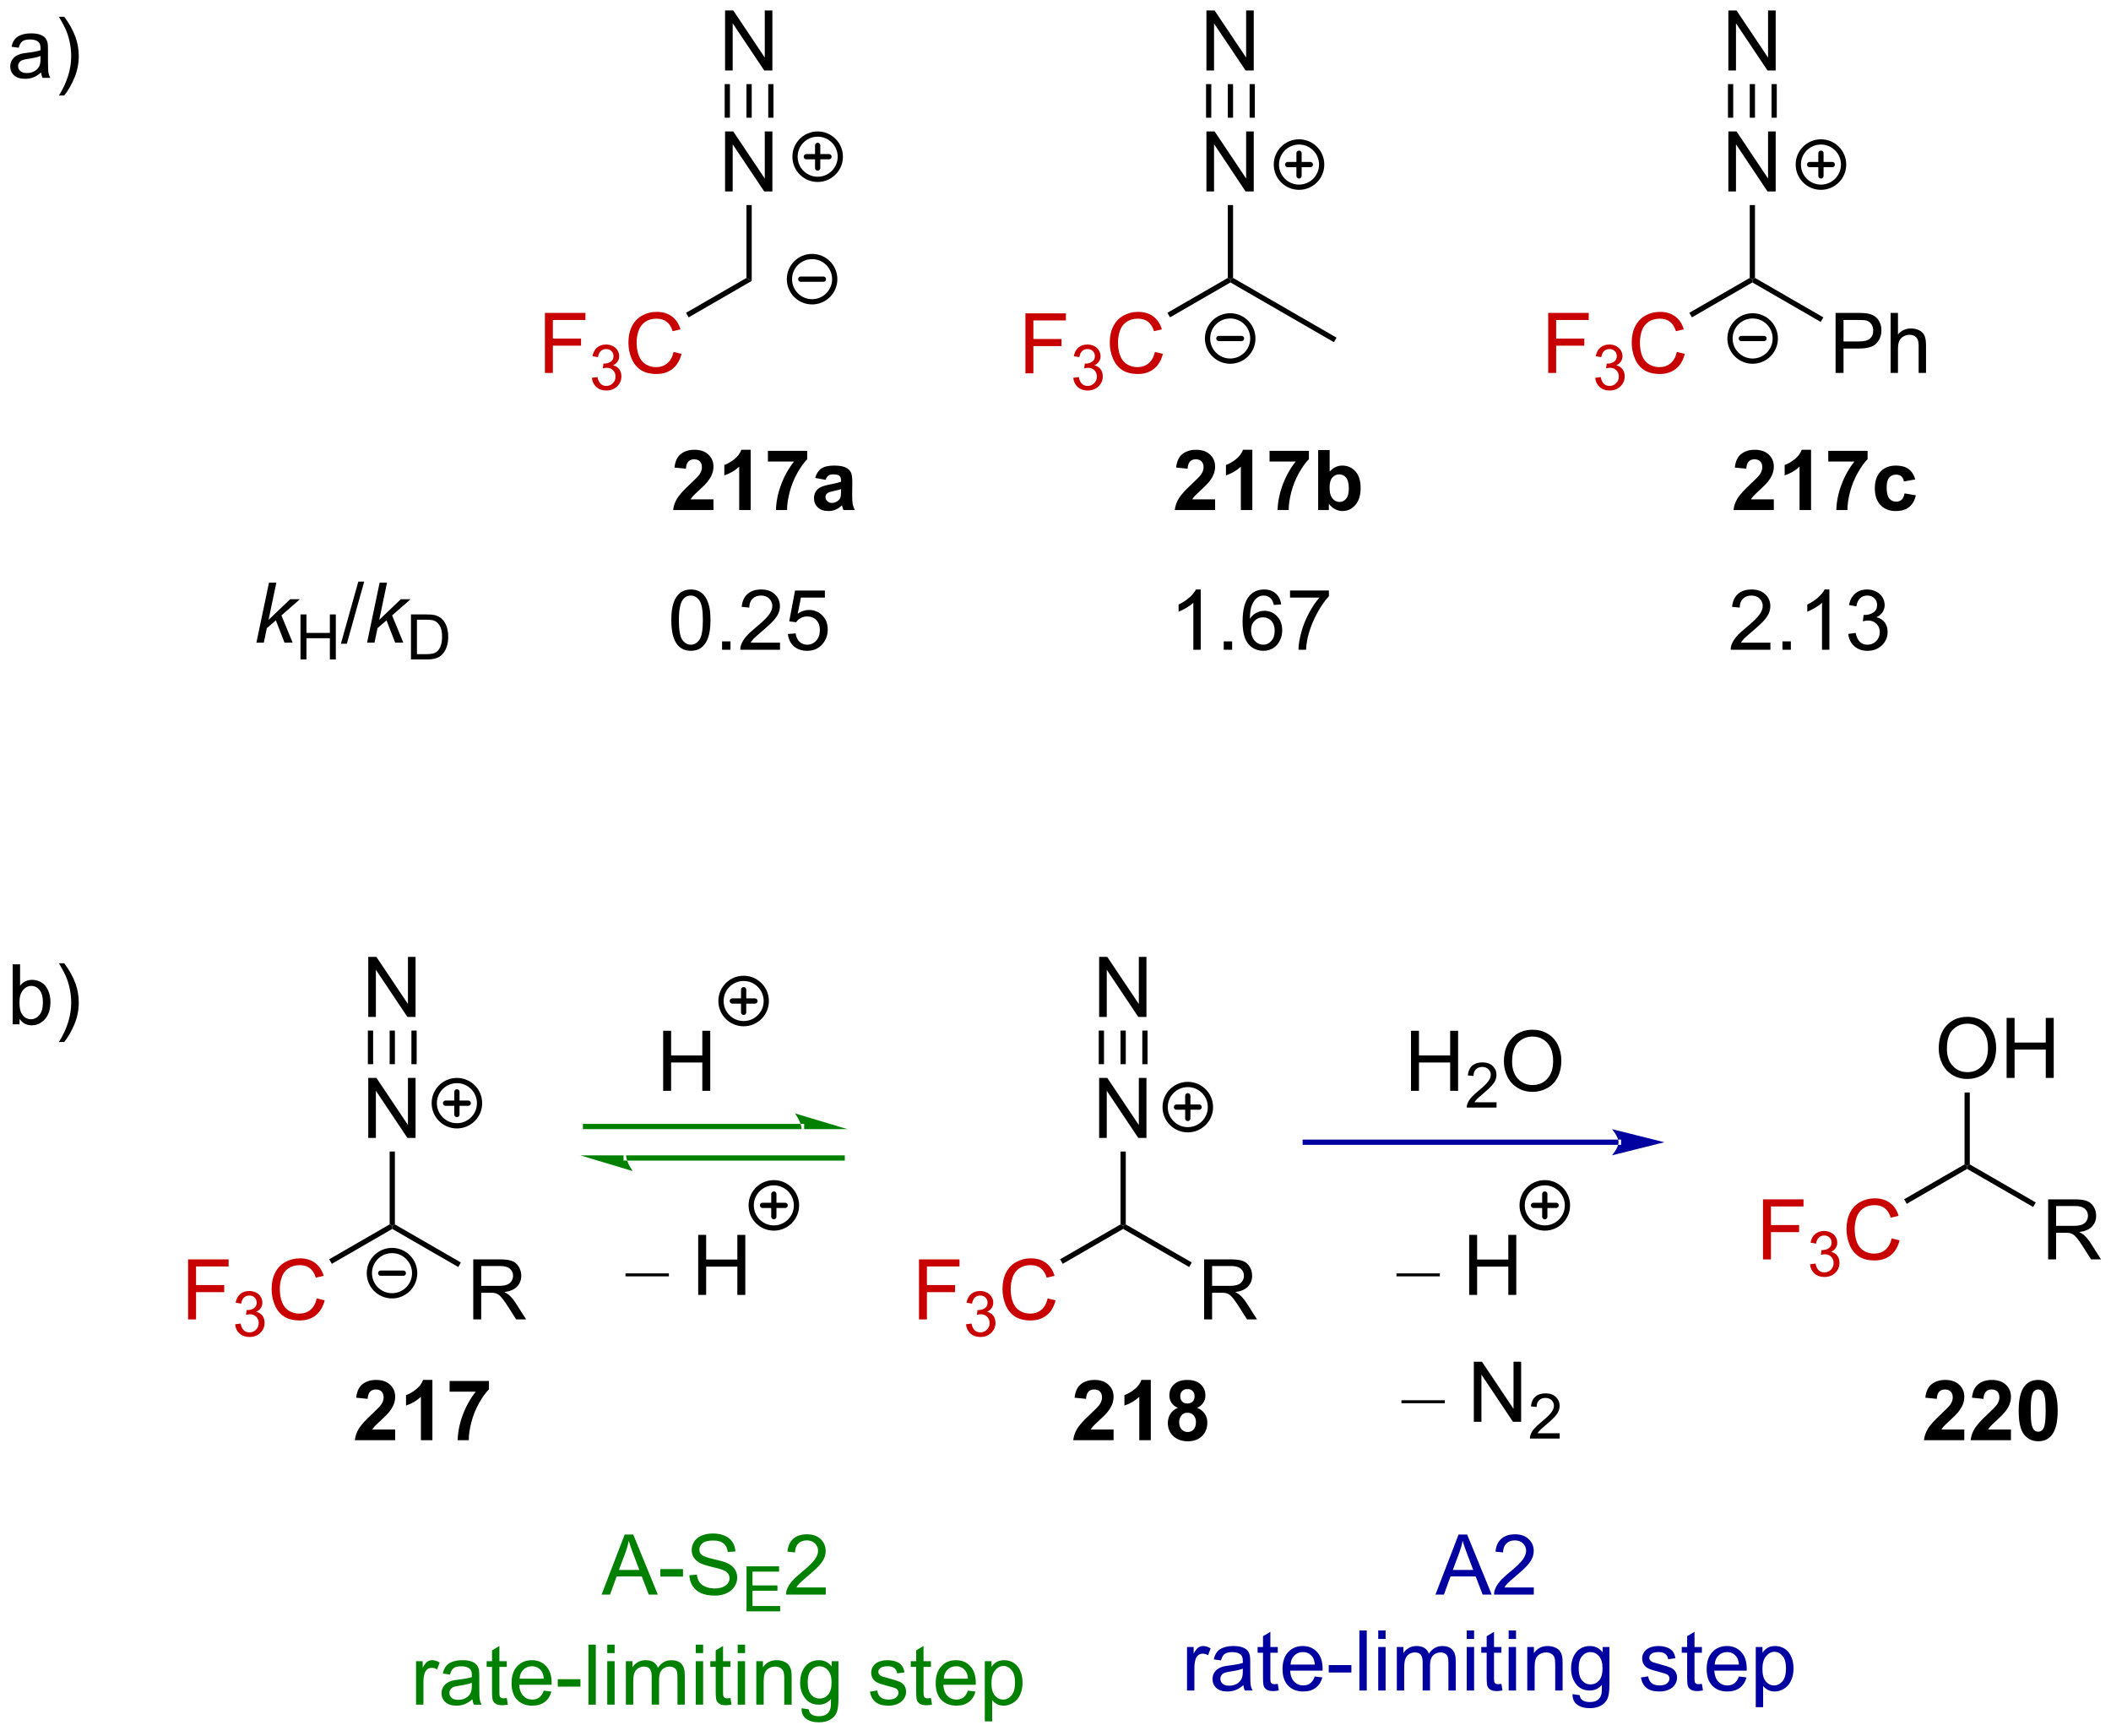 <?xml version="1.0" encoding="UTF-8"?>
<!DOCTYPE svg PUBLIC '-//W3C//DTD SVG 1.0//EN'
          'http://www.w3.org/TR/2001/REC-SVG-20010904/DTD/svg10.dtd'>
<svg stroke-dasharray="none" shape-rendering="auto" xmlns="http://www.w3.org/2000/svg" font-family="'Dialog'" text-rendering="auto" width="90" fill-opacity="1" color-interpolation="auto" color-rendering="auto" preserveAspectRatio="xMidYMid meet" font-size="12px" viewBox="0 0 90 74" fill="black" xmlns:xlink="http://www.w3.org/1999/xlink" stroke="black" image-rendering="auto" stroke-miterlimit="10" stroke-linecap="square" stroke-linejoin="miter" font-style="normal" stroke-width="1" height="74" stroke-dashoffset="0" font-weight="normal" stroke-opacity="1"
><!--Generated by the Batik Graphics2D SVG Generator--><defs id="genericDefs"
  /><g
  ><defs id="defs1"
    ><clipPath clipPathUnits="userSpaceOnUse" id="clipPath1"
      ><path d="M0.943 1.596 L208.064 1.596 L208.064 171.549 L0.943 171.549 L0.943 1.596 Z"
      /></clipPath
      ><clipPath clipPathUnits="userSpaceOnUse" id="clipPath2"
      ><path d="M37.94 244.061 L37.94 409.289 L239.302 409.289 L239.302 244.061 Z"
      /></clipPath
    ></defs
    ><g fill="rgb(200,0,0)" transform="scale(0.434,0.434) translate(-0.943,-1.596) matrix(1.029,0,0,1.029,-38.082,-249.446)" stroke="rgb(200,0,0)"
    ><path d="M135.819 279.61 L135.819 273.884 L139.683 273.884 L139.683 274.558 L136.577 274.558 L136.577 276.332 L139.264 276.332 L139.264 277.009 L136.577 277.009 L136.577 279.61 L135.819 279.61 Z" stroke="none" clip-path="url(#clipPath2)"
    /></g
    ><g fill="rgb(200,0,0)" transform="matrix(0.447,0,0,0.447,-16.957,-109.085)" stroke="rgb(200,0,0)"
    ><path d="M140.301 280.075 L140.828 280.005 Q140.92 280.454 141.137 280.652 Q141.356 280.849 141.67 280.849 Q142.041 280.849 142.297 280.591 Q142.555 280.333 142.555 279.952 Q142.555 279.589 142.317 279.355 Q142.08 279.118 141.713 279.118 Q141.565 279.118 141.342 279.177 L141.401 278.714 Q141.453 278.72 141.485 278.72 Q141.822 278.72 142.092 278.544 Q142.362 278.368 142.362 278.001 Q142.362 277.712 142.164 277.523 Q141.969 277.331 141.659 277.331 Q141.35 277.331 141.145 277.525 Q140.94 277.718 140.881 278.105 L140.354 278.011 Q140.451 277.48 140.793 277.189 Q141.137 276.898 141.647 276.898 Q141.998 276.898 142.293 277.048 Q142.59 277.199 142.746 277.46 Q142.903 277.72 142.903 278.013 Q142.903 278.292 142.752 278.521 Q142.604 278.749 142.311 278.884 Q142.692 278.972 142.903 279.249 Q143.114 279.525 143.114 279.941 Q143.114 280.503 142.703 280.896 Q142.293 281.286 141.666 281.286 Q141.102 281.286 140.727 280.95 Q140.354 280.613 140.301 280.075 Z" stroke="none" clip-path="url(#clipPath2)"
    /></g
    ><g fill="rgb(200,0,0)" transform="matrix(0.447,0,0,0.447,-16.957,-109.085)" stroke="rgb(200,0,0)"
    ><path d="M148.089 277.603 L148.847 277.793 Q148.61 278.728 147.99 279.22 Q147.37 279.709 146.477 279.709 Q145.55 279.709 144.969 279.332 Q144.391 278.954 144.087 278.24 Q143.784 277.524 143.784 276.704 Q143.784 275.808 144.126 275.144 Q144.469 274.478 145.1 274.131 Q145.73 273.785 146.488 273.785 Q147.347 273.785 147.933 274.222 Q148.519 274.66 148.751 275.454 L148.003 275.628 Q147.805 275.003 147.425 274.72 Q147.048 274.433 146.472 274.433 Q145.813 274.433 145.368 274.751 Q144.925 275.066 144.745 275.6 Q144.566 276.134 144.566 276.699 Q144.566 277.431 144.779 277.975 Q144.993 278.519 145.441 278.79 Q145.891 279.058 146.415 279.058 Q147.05 279.058 147.49 278.691 Q147.933 278.324 148.089 277.603 Z" stroke="none" clip-path="url(#clipPath2)"
    /></g
    ><g transform="matrix(0.447,0,0,0.447,-16.957,-109.085)"
    ><path d="M149.529 274.307 L149.279 273.874 L155.042 270.546 L155.292 270.69 L155.292 270.979 Z" stroke="none" clip-path="url(#clipPath2)"
    /></g
    ><g transform="matrix(0.447,0,0,0.447,-16.957,-109.085)"
    ><path d="M155.292 270.979 L155.292 270.69 L155.542 270.546 L165.411 276.244 L165.161 276.677 Z" stroke="none" clip-path="url(#clipPath2)"
    /></g
    ><g transform="matrix(0.447,0,0,0.447,-16.957,-109.085)"
    ><path d="M153.002 262.3 L153.002 256.574 L153.78 256.574 L156.788 261.068 L156.788 256.574 L157.515 256.574 L157.515 262.3 L156.736 262.3 L153.728 257.8 L153.728 262.3 L153.002 262.3 Z" stroke="none" clip-path="url(#clipPath2)"
    /></g
    ><g transform="matrix(0.447,0,0,0.447,-16.957,-109.085)"
    ><path d="M155.542 270.546 L155.292 270.69 L155.042 270.546 L155.042 263.6 L155.542 263.6 Z" stroke="none" clip-path="url(#clipPath2)"
    /></g
    ><g transform="matrix(0.447,0,0,0.447,-16.957,-109.085)"
    ><path d="M153.829 291.668 L153.829 292.688 L149.983 292.688 Q150.045 292.11 150.358 291.592 Q150.67 291.074 151.592 290.22 Q152.334 289.527 152.501 289.282 Q152.728 288.941 152.728 288.61 Q152.728 288.243 152.53 288.045 Q152.334 287.847 151.986 287.847 Q151.642 287.847 151.439 288.056 Q151.236 288.261 151.204 288.743 L150.111 288.634 Q150.209 287.728 150.725 287.334 Q151.241 286.938 152.014 286.938 Q152.861 286.938 153.345 287.397 Q153.829 287.853 153.829 288.532 Q153.829 288.918 153.691 289.269 Q153.553 289.618 153.251 290.001 Q153.053 290.254 152.532 290.73 Q152.014 291.207 151.874 291.363 Q151.736 291.519 151.65 291.668 L153.829 291.668 ZM157.38 292.688 L156.284 292.688 L156.284 288.55 Q155.682 289.113 154.864 289.384 L154.864 288.386 Q155.294 288.246 155.797 287.855 Q156.302 287.462 156.489 286.938 L157.38 286.938 L157.38 292.688 ZM159.022 288.058 L159.022 287.04 L162.775 287.04 L162.775 287.837 Q162.311 288.293 161.829 289.149 Q161.35 290.004 161.097 290.967 Q160.845 291.931 160.85 292.688 L159.79 292.688 Q159.819 291.501 160.28 290.267 Q160.743 289.032 161.517 288.058 L159.022 288.058 ZM163.659 292.688 L163.659 286.962 L164.755 286.962 L164.755 289.024 Q165.263 288.446 165.958 288.446 Q166.716 288.446 167.211 288.996 Q167.708 289.543 167.708 290.571 Q167.708 291.634 167.203 292.209 Q166.698 292.782 165.974 292.782 Q165.62 292.782 165.273 292.605 Q164.927 292.425 164.677 292.079 L164.677 292.688 L163.659 292.688 ZM164.747 290.524 Q164.747 291.168 164.95 291.478 Q165.237 291.915 165.708 291.915 Q166.073 291.915 166.328 291.605 Q166.583 291.293 166.583 290.626 Q166.583 289.915 166.325 289.6 Q166.068 289.285 165.667 289.285 Q165.271 289.285 165.008 289.592 Q164.747 289.899 164.747 290.524 Z" stroke="none" clip-path="url(#clipPath2)"
    /></g
    ><g fill="rgb(200,0,0)" transform="matrix(0.447,0,0,0.447,-16.957,-109.085)" stroke="rgb(200,0,0)"
    ><path d="M185.599 279.61 L185.599 273.884 L189.463 273.884 L189.463 274.558 L186.357 274.558 L186.357 276.332 L189.044 276.332 L189.044 277.009 L186.357 277.009 L186.357 279.61 L185.599 279.61 Z" stroke="none" clip-path="url(#clipPath2)"
    /></g
    ><g fill="rgb(200,0,0)" transform="matrix(0.447,0,0,0.447,-16.957,-109.085)" stroke="rgb(200,0,0)"
    ><path d="M190.081 280.075 L190.608 280.005 Q190.7 280.454 190.917 280.652 Q191.136 280.849 191.45 280.849 Q191.821 280.849 192.077 280.591 Q192.335 280.333 192.335 279.952 Q192.335 279.589 192.097 279.355 Q191.86 279.118 191.493 279.118 Q191.345 279.118 191.122 279.177 L191.181 278.714 Q191.233 278.72 191.265 278.72 Q191.602 278.72 191.872 278.544 Q192.142 278.368 192.142 278.001 Q192.142 277.712 191.944 277.523 Q191.749 277.331 191.439 277.331 Q191.13 277.331 190.925 277.525 Q190.72 277.718 190.661 278.105 L190.134 278.011 Q190.231 277.48 190.573 277.189 Q190.917 276.898 191.427 276.898 Q191.778 276.898 192.073 277.048 Q192.37 277.199 192.526 277.46 Q192.683 277.72 192.683 278.013 Q192.683 278.292 192.532 278.521 Q192.384 278.749 192.091 278.884 Q192.472 278.972 192.683 279.249 Q192.894 279.525 192.894 279.941 Q192.894 280.503 192.483 280.896 Q192.073 281.286 191.446 281.286 Q190.882 281.286 190.507 280.95 Q190.134 280.613 190.081 280.075 Z" stroke="none" clip-path="url(#clipPath2)"
    /></g
    ><g fill="rgb(200,0,0)" transform="matrix(0.447,0,0,0.447,-16.957,-109.085)" stroke="rgb(200,0,0)"
    ><path d="M197.869 277.603 L198.627 277.793 Q198.39 278.728 197.77 279.22 Q197.15 279.709 196.257 279.709 Q195.33 279.709 194.749 279.332 Q194.171 278.954 193.867 278.24 Q193.564 277.524 193.564 276.704 Q193.564 275.808 193.906 275.144 Q194.249 274.478 194.88 274.131 Q195.51 273.785 196.268 273.785 Q197.127 273.785 197.713 274.222 Q198.299 274.66 198.531 275.454 L197.783 275.628 Q197.585 275.003 197.205 274.72 Q196.827 274.433 196.252 274.433 Q195.593 274.433 195.148 274.751 Q194.705 275.066 194.525 275.6 Q194.346 276.134 194.346 276.699 Q194.346 277.431 194.559 277.975 Q194.773 278.519 195.221 278.79 Q195.671 279.058 196.195 279.058 Q196.83 279.058 197.27 278.691 Q197.713 278.324 197.869 277.603 Z" stroke="none" clip-path="url(#clipPath2)"
    /></g
    ><g transform="matrix(0.447,0,0,0.447,-16.957,-109.085)"
    ><path d="M199.309 274.307 L199.059 273.874 L204.822 270.546 L205.072 270.69 L205.072 270.979 Z" stroke="none" clip-path="url(#clipPath2)"
    /></g
    ><g transform="matrix(0.447,0,0,0.447,-16.957,-109.085)"
    ><path d="M213.009 279.61 L213.009 273.884 L215.17 273.884 Q215.74 273.884 216.04 273.938 Q216.462 274.009 216.746 274.207 Q217.032 274.402 217.207 274.759 Q217.381 275.113 217.381 275.54 Q217.381 276.269 216.915 276.777 Q216.451 277.282 215.235 277.282 L213.767 277.282 L213.767 279.61 L213.009 279.61 ZM213.767 276.605 L215.248 276.605 Q215.983 276.605 216.29 276.332 Q216.6 276.058 216.6 275.563 Q216.6 275.204 216.417 274.949 Q216.235 274.691 215.938 274.61 Q215.748 274.558 215.233 274.558 L213.767 274.558 L213.767 276.605 ZM218.256 279.61 L218.256 273.884 L218.959 273.884 L218.959 275.938 Q219.451 275.368 220.201 275.368 Q220.662 275.368 221.001 275.55 Q221.342 275.73 221.488 276.05 Q221.634 276.371 221.634 276.98 L221.634 279.61 L220.931 279.61 L220.931 276.98 Q220.931 276.454 220.701 276.214 Q220.475 275.972 220.056 275.972 Q219.743 275.972 219.467 276.136 Q219.194 276.298 219.076 276.576 Q218.959 276.853 218.959 277.339 L218.959 279.61 L218.256 279.61 Z" stroke="none" clip-path="url(#clipPath2)"
    /></g
    ><g transform="matrix(0.447,0,0,0.447,-16.957,-109.085)"
    ><path d="M205.072 270.979 L205.072 270.69 L205.322 270.546 L211.841 274.31 L211.591 274.743 Z" stroke="none" clip-path="url(#clipPath2)"
    /></g
    ><g transform="matrix(0.447,0,0,0.447,-16.957,-109.085)"
    ><path d="M202.782 262.3 L202.782 256.574 L203.56 256.574 L206.568 261.068 L206.568 256.574 L207.295 256.574 L207.295 262.3 L206.516 262.3 L203.508 257.8 L203.508 262.3 L202.782 262.3 Z" stroke="none" clip-path="url(#clipPath2)"
    /></g
    ><g transform="matrix(0.447,0,0,0.447,-16.957,-109.085)"
    ><path d="M205.322 270.546 L205.072 270.69 L204.822 270.546 L204.822 263.6 L205.322 263.6 Z" stroke="none" clip-path="url(#clipPath2)"
    /></g
    ><g transform="matrix(0.447,0,0,0.447,-16.957,-109.085)"
    ><path d="M207.118 291.668 L207.118 292.688 L203.272 292.688 Q203.334 292.11 203.647 291.592 Q203.959 291.074 204.881 290.22 Q205.623 289.527 205.79 289.282 Q206.017 288.941 206.017 288.61 Q206.017 288.243 205.819 288.045 Q205.623 287.847 205.274 287.847 Q204.931 287.847 204.727 288.056 Q204.524 288.261 204.493 288.743 L203.399 288.634 Q203.498 287.728 204.014 287.334 Q204.53 286.938 205.303 286.938 Q206.149 286.938 206.634 287.397 Q207.118 287.853 207.118 288.532 Q207.118 288.918 206.98 289.269 Q206.842 289.618 206.54 290.001 Q206.342 290.254 205.821 290.73 Q205.303 291.207 205.162 291.363 Q205.024 291.519 204.938 291.668 L207.118 291.668 ZM210.669 292.688 L209.572 292.688 L209.572 288.55 Q208.971 289.113 208.153 289.384 L208.153 288.386 Q208.583 288.246 209.085 287.855 Q209.591 287.462 209.778 286.938 L210.669 286.938 L210.669 292.688 ZM212.311 288.058 L212.311 287.04 L216.063 287.04 L216.063 287.837 Q215.6 288.293 215.118 289.149 Q214.639 290.004 214.386 290.967 Q214.134 291.931 214.139 292.688 L213.079 292.688 Q213.108 291.501 213.569 290.267 Q214.032 289.032 214.806 288.058 L212.311 288.058 ZM220.612 289.767 L219.528 289.962 Q219.474 289.636 219.281 289.472 Q219.088 289.308 218.778 289.308 Q218.369 289.308 218.125 289.592 Q217.88 289.876 217.88 290.54 Q217.88 291.277 218.127 291.582 Q218.377 291.886 218.794 291.886 Q219.106 291.886 219.304 291.709 Q219.505 291.532 219.588 291.097 L220.666 291.282 Q220.497 292.024 220.02 292.405 Q219.544 292.782 218.744 292.782 Q217.833 292.782 217.291 292.209 Q216.752 291.634 216.752 290.618 Q216.752 289.589 217.294 289.019 Q217.838 288.446 218.763 288.446 Q219.52 288.446 219.968 288.772 Q220.416 289.097 220.612 289.767 Z" stroke="none" clip-path="url(#clipPath2)"
    /></g
    ><g fill="rgb(200,0,0)" transform="matrix(0.447,0,0,0.447,-16.957,-109.085)" stroke="rgb(200,0,0)"
    ><path d="M89.908 279.61 L89.908 273.884 L93.772 273.884 L93.772 274.558 L90.665 274.558 L90.665 276.332 L93.353 276.332 L93.353 277.009 L90.665 277.009 L90.665 279.61 L89.908 279.61 Z" stroke="none" clip-path="url(#clipPath2)"
    /></g
    ><g fill="rgb(200,0,0)" transform="matrix(0.447,0,0,0.447,-16.957,-109.085)" stroke="rgb(200,0,0)"
    ><path d="M94.39 280.075 L94.917 280.005 Q95.009 280.454 95.226 280.652 Q95.445 280.849 95.759 280.849 Q96.13 280.849 96.386 280.591 Q96.644 280.333 96.644 279.952 Q96.644 279.589 96.406 279.355 Q96.169 279.118 95.802 279.118 Q95.654 279.118 95.431 279.177 L95.49 278.714 Q95.542 278.72 95.574 278.72 Q95.912 278.72 96.181 278.544 Q96.451 278.368 96.451 278.001 Q96.451 277.712 96.253 277.523 Q96.058 277.331 95.748 277.331 Q95.439 277.331 95.234 277.525 Q95.029 277.718 94.97 278.105 L94.443 278.011 Q94.54 277.48 94.882 277.189 Q95.226 276.898 95.736 276.898 Q96.087 276.898 96.382 277.048 Q96.679 277.199 96.835 277.46 Q96.992 277.72 96.992 278.013 Q96.992 278.292 96.841 278.521 Q96.693 278.749 96.4 278.884 Q96.781 278.972 96.992 279.249 Q97.203 279.525 97.203 279.941 Q97.203 280.503 96.792 280.896 Q96.382 281.286 95.755 281.286 Q95.191 281.286 94.816 280.95 Q94.443 280.613 94.39 280.075 Z" stroke="none" clip-path="url(#clipPath2)"
    /></g
    ><g fill="rgb(200,0,0)" transform="matrix(0.447,0,0,0.447,-16.957,-109.085)" stroke="rgb(200,0,0)"
    ><path d="M102.178 277.603 L102.936 277.793 Q102.699 278.728 102.079 279.22 Q101.459 279.709 100.566 279.709 Q99.639 279.709 99.058 279.332 Q98.48 278.954 98.175 278.24 Q97.873 277.524 97.873 276.704 Q97.873 275.808 98.215 275.144 Q98.558 274.478 99.189 274.131 Q99.819 273.785 100.577 273.785 Q101.436 273.785 102.022 274.222 Q102.608 274.66 102.84 275.454 L102.092 275.628 Q101.894 275.003 101.514 274.72 Q101.136 274.433 100.561 274.433 Q99.902 274.433 99.457 274.751 Q99.014 275.066 98.834 275.6 Q98.655 276.134 98.655 276.699 Q98.655 277.431 98.868 277.975 Q99.082 278.519 99.53 278.79 Q99.98 279.058 100.504 279.058 Q101.139 279.058 101.579 278.691 Q102.022 278.324 102.178 277.603 Z" stroke="none" clip-path="url(#clipPath2)"
    /></g
    ><g transform="matrix(0.447,0,0,0.447,-16.957,-109.085)"
    ><path d="M103.618 274.307 L103.368 273.874 L109.132 270.546 L109.632 270.835 Z" stroke="none" clip-path="url(#clipPath2)"
    /></g
    ><g transform="matrix(0.447,0,0,0.447,-16.957,-109.085)"
    ><path d="M107.091 262.3 L107.091 256.574 L107.87 256.574 L110.877 261.068 L110.877 256.574 L111.604 256.574 L111.604 262.3 L110.825 262.3 L107.817 257.8 L107.817 262.3 L107.091 262.3 Z" stroke="none" clip-path="url(#clipPath2)"
    /></g
    ><g transform="matrix(0.447,0,0,0.447,-16.957,-109.085)"
    ><path d="M109.632 270.835 L109.132 270.546 L109.132 263.6 L109.632 263.6 Z" stroke="none" clip-path="url(#clipPath2)"
    /></g
    ><g transform="matrix(0.447,0,0,0.447,-16.957,-109.085)"
    ><path d="M105.984 291.668 L105.984 292.688 L102.137 292.688 Q102.2 292.11 102.512 291.592 Q102.825 291.074 103.747 290.22 Q104.489 289.527 104.656 289.282 Q104.882 288.941 104.882 288.61 Q104.882 288.243 104.684 288.045 Q104.489 287.847 104.14 287.847 Q103.796 287.847 103.593 288.056 Q103.39 288.261 103.359 288.743 L102.265 288.634 Q102.364 287.728 102.88 287.334 Q103.395 286.938 104.169 286.938 Q105.015 286.938 105.499 287.397 Q105.984 287.853 105.984 288.532 Q105.984 288.918 105.846 289.269 Q105.708 289.618 105.406 290.001 Q105.208 290.254 104.687 290.73 Q104.169 291.207 104.028 291.363 Q103.89 291.519 103.804 291.668 L105.984 291.668 ZM109.535 292.688 L108.438 292.688 L108.438 288.55 Q107.837 289.113 107.019 289.384 L107.019 288.386 Q107.449 288.246 107.951 287.855 Q108.456 287.462 108.644 286.938 L109.535 286.938 L109.535 292.688 ZM111.177 288.058 L111.177 287.04 L114.929 287.04 L114.929 287.837 Q114.466 288.293 113.984 289.149 Q113.505 290.004 113.252 290.967 Q112.999 291.931 113.005 292.688 L111.945 292.688 Q111.973 291.501 112.434 290.267 Q112.898 289.032 113.671 288.058 L111.177 288.058 ZM116.68 289.806 L115.683 289.626 Q115.852 289.024 116.261 288.735 Q116.673 288.446 117.48 288.446 Q118.214 288.446 118.574 288.621 Q118.933 288.793 119.079 289.061 Q119.227 289.329 119.227 290.043 L119.214 291.324 Q119.214 291.871 119.266 292.131 Q119.321 292.392 119.464 292.688 L118.378 292.688 Q118.337 292.579 118.274 292.363 Q118.246 292.267 118.235 292.235 Q117.954 292.509 117.633 292.647 Q117.313 292.782 116.949 292.782 Q116.308 292.782 115.938 292.436 Q115.571 292.087 115.571 291.556 Q115.571 291.204 115.738 290.928 Q115.907 290.652 116.209 290.506 Q116.511 290.36 117.081 290.251 Q117.852 290.105 118.149 289.98 L118.149 289.871 Q118.149 289.556 117.993 289.42 Q117.837 289.285 117.402 289.285 Q117.11 289.285 116.946 289.402 Q116.782 289.517 116.68 289.806 ZM118.149 290.696 Q117.938 290.767 117.48 290.866 Q117.024 290.962 116.883 291.056 Q116.667 291.207 116.667 291.441 Q116.667 291.673 116.839 291.842 Q117.011 292.009 117.277 292.009 Q117.574 292.009 117.844 291.813 Q118.042 291.665 118.105 291.449 Q118.149 291.308 118.149 290.915 L118.149 290.696 Z" stroke="none" clip-path="url(#clipPath2)"
    /></g
    ><g transform="matrix(0.447,0,0,0.447,-16.957,-109.085)"
    ><path d="M62.389 305.339 L63.589 299.612 L64.292 299.612 L63.55 303.161 L65.613 301.19 L66.545 301.19 L64.777 302.737 L65.847 305.339 L65.074 305.339 L64.246 303.208 L63.386 303.951 L63.097 305.339 L62.389 305.339 Z" stroke="none" clip-path="url(#clipPath2)"
    /></g
    ><g transform="matrix(0.447,0,0,0.447,-16.957,-109.085)"
    ><path d="M66.596 306.939 L66.596 302.644 L67.164 302.644 L67.164 304.407 L69.397 304.407 L69.397 302.644 L69.965 302.644 L69.965 306.939 L69.397 306.939 L69.397 304.913 L67.164 304.913 L67.164 306.939 L66.596 306.939 Z" stroke="none" clip-path="url(#clipPath2)"
    /></g
    ><g transform="matrix(0.447,0,0,0.447,-16.957,-109.085)"
    ><path d="M70.448 305.438 L72.11 299.513 L72.672 299.513 L71.016 305.438 L70.448 305.438 Z" stroke="none" clip-path="url(#clipPath2)"
    /></g
    ><g transform="matrix(0.447,0,0,0.447,-16.957,-109.085)"
    ><path d="M72.944 305.339 L74.145 299.612 L74.848 299.612 L74.106 303.161 L76.168 301.19 L77.101 301.19 L75.332 302.737 L76.403 305.339 L75.629 305.339 L74.801 303.208 L73.942 303.951 L73.653 305.339 L72.944 305.339 Z" stroke="none" clip-path="url(#clipPath2)"
    /></g
    ><g transform="matrix(0.447,0,0,0.447,-16.957,-109.085)"
    ><path d="M77.134 306.939 L77.134 302.644 L78.614 302.644 Q79.114 302.644 79.378 302.704 Q79.747 302.79 80.009 303.013 Q80.349 303.3 80.517 303.747 Q80.685 304.192 80.685 304.767 Q80.685 305.257 80.569 305.636 Q80.456 306.013 80.276 306.261 Q80.099 306.507 79.886 306.649 Q79.675 306.792 79.374 306.866 Q79.073 306.939 78.685 306.939 L77.134 306.939 ZM77.702 306.431 L78.62 306.431 Q79.044 306.431 79.286 306.353 Q79.528 306.273 79.671 306.13 Q79.874 305.927 79.986 305.587 Q80.099 305.245 80.099 304.759 Q80.099 304.085 79.878 303.724 Q79.657 303.361 79.341 303.237 Q79.112 303.149 78.605 303.149 L77.702 303.149 L77.702 306.431 Z" stroke="none" clip-path="url(#clipPath2)"
    /></g
    ><g transform="matrix(0.447,0,0,0.447,-16.957,-109.085)"
    ><path d="M101.963 303.188 Q101.963 302.173 102.171 301.555 Q102.379 300.935 102.791 300.599 Q103.205 300.264 103.83 300.264 Q104.291 300.264 104.637 300.449 Q104.986 300.633 105.213 300.985 Q105.439 301.334 105.567 301.837 Q105.697 302.337 105.697 303.188 Q105.697 304.196 105.489 304.816 Q105.283 305.435 104.869 305.774 Q104.458 306.113 103.83 306.113 Q103.002 306.113 102.528 305.516 Q101.963 304.803 101.963 303.188 ZM102.684 303.188 Q102.684 304.599 103.015 305.066 Q103.346 305.532 103.83 305.532 Q104.314 305.532 104.642 305.063 Q104.973 304.594 104.973 303.188 Q104.973 301.774 104.642 301.31 Q104.314 300.844 103.822 300.844 Q103.338 300.844 103.049 301.256 Q102.684 301.779 102.684 303.188 ZM106.805 306.014 L106.805 305.212 L107.607 305.212 L107.607 306.014 L106.805 306.014 ZM112.33 305.337 L112.33 306.014 L108.544 306.014 Q108.536 305.758 108.627 305.524 Q108.77 305.139 109.088 304.764 Q109.408 304.389 110.01 303.896 Q110.942 303.131 111.27 302.683 Q111.598 302.235 111.598 301.837 Q111.598 301.42 111.299 301.133 Q111.002 300.844 110.52 300.844 Q110.012 300.844 109.708 301.149 Q109.403 301.454 109.4 301.993 L108.676 301.92 Q108.752 301.11 109.236 300.688 Q109.721 300.264 110.536 300.264 Q111.361 300.264 111.84 300.722 Q112.322 301.178 112.322 301.852 Q112.322 302.196 112.182 302.529 Q112.041 302.86 111.713 303.227 Q111.387 303.594 110.629 304.235 Q109.997 304.766 109.817 304.956 Q109.637 305.146 109.52 305.337 L112.33 305.337 ZM113.084 304.514 L113.821 304.451 Q113.904 304.99 114.201 305.261 Q114.501 305.532 114.922 305.532 Q115.43 305.532 115.782 305.149 Q116.133 304.766 116.133 304.133 Q116.133 303.532 115.795 303.185 Q115.459 302.837 114.912 302.837 Q114.571 302.837 114.297 302.993 Q114.024 303.146 113.868 303.391 L113.209 303.305 L113.764 300.365 L116.61 300.365 L116.61 301.037 L114.326 301.037 L114.016 302.576 Q114.532 302.217 115.1 302.217 Q115.85 302.217 116.365 302.738 Q116.881 303.256 116.881 304.071 Q116.881 304.849 116.428 305.415 Q115.876 306.113 114.922 306.113 Q114.141 306.113 113.646 305.675 Q113.154 305.235 113.084 304.514 Z" stroke="none" clip-path="url(#clipPath2)"
    /></g
    ><g transform="matrix(0.447,0,0,0.447,-16.957,-109.085)"
    ><path d="M152.457 306.014 L151.754 306.014 L151.754 301.532 Q151.498 301.774 151.087 302.016 Q150.675 302.258 150.347 302.381 L150.347 301.701 Q150.936 301.423 151.376 301.029 Q151.819 300.633 152.004 300.264 L152.457 300.264 L152.457 306.014 ZM154.651 306.014 L154.651 305.212 L155.453 305.212 L155.453 306.014 L154.651 306.014 ZM160.129 301.688 L159.428 301.743 Q159.334 301.329 159.162 301.141 Q158.879 300.842 158.459 300.842 Q158.123 300.842 157.871 301.029 Q157.537 301.271 157.345 301.738 Q157.155 302.201 157.147 303.06 Q157.402 302.673 157.769 302.485 Q158.137 302.298 158.537 302.298 Q159.241 302.298 159.735 302.816 Q160.23 303.334 160.23 304.154 Q160.23 304.693 159.996 305.157 Q159.764 305.618 159.358 305.865 Q158.952 306.113 158.436 306.113 Q157.558 306.113 157.004 305.467 Q156.449 304.818 156.449 303.334 Q156.449 301.673 157.061 300.92 Q157.597 300.264 158.504 300.264 Q159.178 300.264 159.61 300.644 Q160.043 301.021 160.129 301.688 ZM157.256 304.157 Q157.256 304.521 157.41 304.855 Q157.566 305.185 157.842 305.36 Q158.121 305.532 158.425 305.532 Q158.871 305.532 159.191 305.173 Q159.512 304.813 159.512 304.196 Q159.512 303.602 159.194 303.261 Q158.879 302.92 158.397 302.92 Q157.92 302.92 157.587 303.261 Q157.256 303.602 157.256 304.157 ZM160.976 301.037 L160.976 300.36 L164.682 300.36 L164.682 300.907 Q164.135 301.49 163.599 302.456 Q163.062 303.42 162.768 304.438 Q162.557 305.157 162.5 306.014 L161.776 306.014 Q161.789 305.337 162.041 304.381 Q162.297 303.423 162.771 302.534 Q163.244 301.646 163.781 301.037 L160.976 301.037 Z" stroke="none" clip-path="url(#clipPath2)"
    /></g
    ><g transform="matrix(0.447,0,0,0.447,-16.957,-109.085)"
    ><path d="M206.792 305.337 L206.792 306.014 L203.006 306.014 Q202.998 305.758 203.089 305.524 Q203.232 305.139 203.55 304.764 Q203.87 304.389 204.472 303.896 Q205.404 303.131 205.732 302.683 Q206.061 302.235 206.061 301.837 Q206.061 301.42 205.761 301.133 Q205.464 300.844 204.982 300.844 Q204.475 300.844 204.17 301.149 Q203.865 301.454 203.863 301.993 L203.139 301.92 Q203.214 301.11 203.699 300.688 Q204.183 300.264 204.998 300.264 Q205.824 300.264 206.303 300.722 Q206.785 301.178 206.785 301.852 Q206.785 302.196 206.644 302.529 Q206.503 302.86 206.175 303.227 Q205.85 303.594 205.092 304.235 Q204.459 304.766 204.279 304.956 Q204.1 305.146 203.982 305.337 L206.792 305.337 ZM207.94 306.014 L207.94 305.212 L208.742 305.212 L208.742 306.014 L207.94 306.014 ZM212.417 306.014 L211.714 306.014 L211.714 301.532 Q211.459 301.774 211.048 302.016 Q210.636 302.258 210.308 302.381 L210.308 301.701 Q210.897 301.423 211.337 301.029 Q211.779 300.633 211.964 300.264 L212.417 300.264 L212.417 306.014 ZM214.221 304.501 L214.924 304.407 Q215.046 305.006 215.335 305.269 Q215.627 305.532 216.046 305.532 Q216.541 305.532 216.882 305.188 Q217.226 304.844 217.226 304.337 Q217.226 303.852 216.908 303.54 Q216.593 303.224 216.103 303.224 Q215.906 303.224 215.609 303.303 L215.687 302.685 Q215.757 302.693 215.799 302.693 Q216.249 302.693 216.609 302.459 Q216.968 302.224 216.968 301.735 Q216.968 301.349 216.705 301.097 Q216.445 300.842 216.031 300.842 Q215.619 300.842 215.346 301.099 Q215.072 301.357 214.994 301.873 L214.291 301.748 Q214.421 301.04 214.877 300.652 Q215.335 300.264 216.015 300.264 Q216.484 300.264 216.877 300.464 Q217.273 300.665 217.481 301.014 Q217.69 301.36 217.69 301.751 Q217.69 302.123 217.489 302.428 Q217.291 302.732 216.9 302.912 Q217.408 303.029 217.69 303.399 Q217.971 303.766 217.971 304.321 Q217.971 305.071 217.424 305.594 Q216.877 306.115 216.041 306.115 Q215.288 306.115 214.788 305.667 Q214.291 305.217 214.221 304.501 Z" stroke="none" clip-path="url(#clipPath2)"
    /></g
    ><g fill="rgb(200,0,0)" transform="matrix(0.447,0,0,0.447,-16.957,-109.085)" stroke="rgb(200,0,0)"
    ><path d="M55.875 369.887 L55.875 364.161 L59.74 364.161 L59.74 364.835 L56.633 364.835 L56.633 366.609 L59.32 366.609 L59.32 367.286 L56.633 367.286 L56.633 369.887 L55.875 369.887 Z" stroke="none" clip-path="url(#clipPath2)"
    /></g
    ><g fill="rgb(200,0,0)" transform="matrix(0.447,0,0,0.447,-16.957,-109.085)" stroke="rgb(200,0,0)"
    ><path d="M60.358 370.352 L60.885 370.282 Q60.977 370.731 61.194 370.929 Q61.412 371.126 61.727 371.126 Q62.098 371.126 62.354 370.868 Q62.611 370.61 62.611 370.229 Q62.611 369.866 62.373 369.632 Q62.137 369.395 61.77 369.395 Q61.621 369.395 61.399 369.454 L61.457 368.991 Q61.51 368.997 61.541 368.997 Q61.879 368.997 62.149 368.821 Q62.418 368.645 62.418 368.278 Q62.418 367.989 62.221 367.8 Q62.026 367.608 61.715 367.608 Q61.406 367.608 61.201 367.802 Q60.996 367.995 60.938 368.382 L60.41 368.288 Q60.508 367.757 60.85 367.466 Q61.194 367.175 61.703 367.175 Q62.055 367.175 62.35 367.325 Q62.647 367.476 62.803 367.737 Q62.959 367.997 62.959 368.29 Q62.959 368.569 62.809 368.798 Q62.66 369.026 62.367 369.161 Q62.748 369.249 62.959 369.526 Q63.17 369.802 63.17 370.218 Q63.17 370.78 62.76 371.173 Q62.35 371.563 61.723 371.563 Q61.158 371.563 60.783 371.227 Q60.41 370.89 60.358 370.352 Z" stroke="none" clip-path="url(#clipPath2)"
    /></g
    ><g fill="rgb(200,0,0)" transform="matrix(0.447,0,0,0.447,-16.957,-109.085)" stroke="rgb(200,0,0)"
    ><path d="M68.146 367.879 L68.903 368.07 Q68.666 369.004 68.047 369.497 Q67.427 369.986 66.534 369.986 Q65.607 369.986 65.026 369.609 Q64.448 369.231 64.143 368.517 Q63.841 367.801 63.841 366.981 Q63.841 366.085 64.182 365.421 Q64.526 364.754 65.156 364.408 Q65.786 364.062 66.544 364.062 Q67.403 364.062 67.989 364.499 Q68.575 364.937 68.807 365.731 L68.06 365.905 Q67.862 365.28 67.482 364.997 Q67.104 364.71 66.528 364.71 Q65.87 364.71 65.424 365.028 Q64.982 365.343 64.802 365.877 Q64.622 366.411 64.622 366.976 Q64.622 367.707 64.836 368.252 Q65.049 368.796 65.497 369.067 Q65.948 369.335 66.471 369.335 Q67.107 369.335 67.547 368.968 Q67.989 368.601 68.146 367.879 Z" stroke="none" clip-path="url(#clipPath2)"
    /></g
    ><g transform="matrix(0.447,0,0,0.447,-16.957,-109.085)"
    ><path d="M69.585 364.584 L69.335 364.151 L75.099 360.823 L75.349 360.967 L75.349 361.256 Z" stroke="none" clip-path="url(#clipPath2)"
    /></g
    ><g transform="matrix(0.447,0,0,0.447,-16.957,-109.085)"
    ><path d="M73.058 352.577 L73.058 346.851 L73.837 346.851 L76.845 351.345 L76.845 346.851 L77.571 346.851 L77.571 352.577 L76.793 352.577 L73.785 348.077 L73.785 352.577 L73.058 352.577 Z" stroke="none" clip-path="url(#clipPath2)"
    /></g
    ><g transform="matrix(0.447,0,0,0.447,-16.957,-109.085)"
    ><path d="M75.599 360.823 L75.349 360.967 L75.099 360.823 L75.099 353.877 L75.599 353.877 Z" stroke="none" clip-path="url(#clipPath2)"
    /></g
    ><g transform="matrix(0.447,0,0,0.447,-16.957,-109.085)"
    ><path d="M73.058 341.037 L73.058 335.31 L73.837 335.31 L76.845 339.805 L76.845 335.31 L77.571 335.31 L77.571 341.037 L76.793 341.037 L73.785 336.537 L73.785 341.037 L73.058 341.037 Z" stroke="none" clip-path="url(#clipPath2)"
    /></g
    ><g transform="matrix(0.447,0,0,0.447,-16.957,-109.085)"
    ><path d="M75.599 345.543 L75.099 345.543 L75.099 342.337 L75.599 342.337 ZM73.522 345.543 L73.522 342.337 L73.022 342.337 L73.022 345.543 ZM77.676 345.543 L77.676 342.337 L77.176 342.337 L77.176 345.543 Z" stroke="none" clip-path="url(#clipPath2)"
    /></g
    ><g stroke-width="0.5" transform="matrix(0.447,0,0,0.447,-16.957,-109.085)" stroke-linejoin="round" stroke-linecap="round"
    ><path fill="none" d="M81.514 351.422 C80.321 351.422 79.354 350.455 79.354 349.262 C79.354 348.069 80.321 347.102 81.514 347.102 C82.707 347.102 83.674 348.069 83.674 349.262 C83.674 350.455 82.707 351.422 81.514 351.422 M80.434 349.262 L82.594 349.262 M81.514 348.182 L81.514 350.342" clip-path="url(#clipPath2)"
    /></g
    ><g fill="green" transform="matrix(0.447,0,0,0.447,-16.957,-109.085)" stroke="green"
    ><path d="M114.384 351.737 L114.384 351.737 L93.781 351.737 L93.531 351.737 L93.531 351.237 L93.781 351.237 L114.384 351.237 L114.634 351.237 L114.634 351.737 ZM118.759 351.737 L113.759 350.237 C113.759 350.237 114.384 351.08 114.384 351.737 ZM118.259 354.737 L118.259 354.737 L97.656 354.737 L97.406 354.737 L97.406 354.237 L97.656 354.237 L118.259 354.237 L118.509 354.237 L118.509 354.737 ZM93.281 354.237 L98.281 355.737 C98.281 355.737 97.656 354.893 97.656 354.237 Z" stroke="none" clip-path="url(#clipPath2)"
    /></g
    ><g fill="rgb(200,0,0)" transform="matrix(0.447,0,0,0.447,-16.957,-109.085)" stroke="rgb(200,0,0)"
    ><path d="M125.585 369.887 L125.585 364.161 L129.45 364.161 L129.45 364.835 L126.343 364.835 L126.343 366.609 L129.03 366.609 L129.03 367.286 L126.343 367.286 L126.343 369.887 L125.585 369.887 Z" stroke="none" clip-path="url(#clipPath2)"
    /></g
    ><g fill="rgb(200,0,0)" transform="matrix(0.447,0,0,0.447,-16.957,-109.085)" stroke="rgb(200,0,0)"
    ><path d="M130.068 370.352 L130.595 370.282 Q130.687 370.731 130.904 370.929 Q131.122 371.126 131.437 371.126 Q131.808 371.126 132.064 370.868 Q132.321 370.61 132.321 370.229 Q132.321 369.866 132.083 369.632 Q131.847 369.395 131.48 369.395 Q131.331 369.395 131.109 369.454 L131.167 368.991 Q131.22 368.997 131.251 368.997 Q131.589 368.997 131.859 368.821 Q132.128 368.645 132.128 368.278 Q132.128 367.989 131.931 367.8 Q131.736 367.608 131.425 367.608 Q131.116 367.608 130.911 367.802 Q130.706 367.995 130.648 368.382 L130.12 368.288 Q130.218 367.757 130.56 367.466 Q130.904 367.175 131.413 367.175 Q131.765 367.175 132.06 367.325 Q132.357 367.476 132.513 367.737 Q132.669 367.997 132.669 368.29 Q132.669 368.569 132.519 368.798 Q132.37 369.026 132.077 369.161 Q132.458 369.249 132.669 369.526 Q132.88 369.802 132.88 370.218 Q132.88 370.78 132.47 371.173 Q132.06 371.563 131.433 371.563 Q130.868 371.563 130.493 371.227 Q130.12 370.89 130.068 370.352 Z" stroke="none" clip-path="url(#clipPath2)"
    /></g
    ><g fill="rgb(200,0,0)" transform="matrix(0.447,0,0,0.447,-16.957,-109.085)" stroke="rgb(200,0,0)"
    ><path d="M137.856 367.879 L138.613 368.07 Q138.376 369.004 137.757 369.497 Q137.137 369.986 136.244 369.986 Q135.317 369.986 134.736 369.609 Q134.158 369.231 133.853 368.517 Q133.551 367.801 133.551 366.981 Q133.551 366.085 133.892 365.421 Q134.236 364.754 134.866 364.408 Q135.496 364.062 136.254 364.062 Q137.113 364.062 137.699 364.499 Q138.285 364.937 138.517 365.731 L137.77 365.905 Q137.572 365.28 137.192 364.997 Q136.814 364.71 136.238 364.71 Q135.58 364.71 135.134 365.028 Q134.692 365.343 134.512 365.877 Q134.332 366.411 134.332 366.976 Q134.332 367.707 134.546 368.252 Q134.759 368.796 135.207 369.067 Q135.658 369.335 136.181 369.335 Q136.817 369.335 137.257 368.968 Q137.699 368.601 137.856 367.879 Z" stroke="none" clip-path="url(#clipPath2)"
    /></g
    ><g transform="matrix(0.447,0,0,0.447,-16.957,-109.085)"
    ><path d="M139.295 364.584 L139.045 364.151 L144.809 360.823 L145.059 360.967 L145.059 361.256 Z" stroke="none" clip-path="url(#clipPath2)"
    /></g
    ><g transform="matrix(0.447,0,0,0.447,-16.957,-109.085)"
    ><path d="M142.768 352.577 L142.768 346.851 L143.547 346.851 L146.555 351.345 L146.555 346.851 L147.281 346.851 L147.281 352.577 L146.503 352.577 L143.495 348.077 L143.495 352.577 L142.768 352.577 Z" stroke="none" clip-path="url(#clipPath2)"
    /></g
    ><g transform="matrix(0.447,0,0,0.447,-16.957,-109.085)"
    ><path d="M145.309 360.823 L145.059 360.967 L144.809 360.823 L144.809 353.877 L145.309 353.877 Z" stroke="none" clip-path="url(#clipPath2)"
    /></g
    ><g transform="matrix(0.447,0,0,0.447,-16.957,-109.085)"
    ><path d="M142.768 341.037 L142.768 335.31 L143.547 335.31 L146.555 339.805 L146.555 335.31 L147.281 335.31 L147.281 341.037 L146.503 341.037 L143.495 336.537 L143.495 341.037 L142.768 341.037 Z" stroke="none" clip-path="url(#clipPath2)"
    /></g
    ><g transform="matrix(0.447,0,0,0.447,-16.957,-109.085)"
    ><path d="M145.309 345.543 L144.809 345.543 L144.809 342.337 L145.309 342.337 ZM143.232 345.543 L143.232 342.337 L142.732 342.337 L142.732 345.543 ZM147.386 345.543 L147.386 342.337 L146.886 342.337 L146.886 345.543 Z" stroke="none" clip-path="url(#clipPath2)"
    /></g
    ><g stroke-width="0.5" transform="matrix(0.447,0,0,0.447,-16.957,-109.085)" stroke-linejoin="round" stroke-linecap="round"
    ><path fill="none" d="M151.224 351.797 C150.031 351.797 149.064 350.83 149.064 349.637 C149.064 348.444 150.031 347.477 151.224 347.477 C152.417 347.477 153.384 348.444 153.384 349.637 C153.384 350.83 152.417 351.797 151.224 351.797 M150.144 349.637 L152.304 349.637 M151.224 348.557 L151.224 350.717" clip-path="url(#clipPath2)"
    /></g
    ><g transform="matrix(0.447,0,0,0.447,-16.957,-109.085)"
    ><path d="M101.186 348.083 L101.186 342.356 L101.944 342.356 L101.944 344.708 L104.921 344.708 L104.921 342.356 L105.678 342.356 L105.678 348.083 L104.921 348.083 L104.921 345.382 L101.944 345.382 L101.944 348.083 L101.186 348.083 Z" stroke="none" clip-path="url(#clipPath2)"
    /></g
    ><g stroke-width="0.5" transform="matrix(0.447,0,0,0.447,-16.957,-109.085)" stroke-linejoin="round" stroke-linecap="round"
    ><path fill="none" d="M108.861 341.677 C107.668 341.677 106.701 340.71 106.701 339.517 C106.701 338.325 107.668 337.357 108.861 337.357 C110.054 337.357 111.021 338.325 111.021 339.517 C111.021 340.71 110.054 341.677 108.861 341.677 M107.781 339.517 L109.941 339.517 M108.861 338.437 L108.861 340.597" clip-path="url(#clipPath2)"
    /></g
    ><g transform="matrix(0.447,0,0,0.447,-16.957,-109.085)"
    ><path d="M101.732 365.78 L97.594 365.78 L97.594 365.496 L101.732 365.496 L101.732 365.78 Z" stroke="none" clip-path="url(#clipPath2)"
    /></g
    ><g transform="matrix(0.447,0,0,0.447,-16.957,-109.085)"
    ><path d="M104.528 367.55 L104.528 361.824 L105.286 361.824 L105.286 364.175 L108.262 364.175 L108.262 361.824 L109.02 361.824 L109.02 367.55 L108.262 367.55 L108.262 364.85 L105.286 364.85 L105.286 367.55 L104.528 367.55 Z" stroke="none" clip-path="url(#clipPath2)"
    /></g
    ><g stroke-width="0.5" transform="matrix(0.447,0,0,0.447,-16.957,-109.085)" stroke-linejoin="round" stroke-linecap="round"
    ><path fill="none" d="M111.742 361.17 C110.549 361.17 109.582 360.203 109.582 359.01 C109.582 357.817 110.549 356.85 111.742 356.85 C112.934 356.85 113.902 357.817 113.902 359.01 C113.902 360.203 112.934 361.17 111.742 361.17 M110.662 359.01 L112.822 359.01 M111.742 357.93 L111.742 360.09" clip-path="url(#clipPath2)"
    /></g
    ><g fill="rgb(0,0,160)" transform="matrix(0.447,0,0,0.447,-16.957,-109.085)" stroke="rgb(0,0,160)"
    ><path d="M192.304 353.237 L192.304 353.237 L162.426 353.237 L162.176 353.237 L162.176 352.737 L162.426 352.737 L192.304 352.737 L192.554 352.737 L192.554 353.237 ZM196.679 352.987 L191.679 351.737 C191.679 351.737 192.304 352.44 192.304 352.987 C192.304 353.534 191.679 354.237 191.679 354.237 Z" stroke="none" clip-path="url(#clipPath2)"
    /></g
    ><g transform="matrix(0.447,0,0,0.447,-16.957,-109.085)"
    ><path d="M172.513 348.083 L172.513 342.356 L173.271 342.356 L173.271 344.708 L176.248 344.708 L176.248 342.356 L177.005 342.356 L177.005 348.083 L176.248 348.083 L176.248 345.382 L173.271 345.382 L173.271 348.083 L172.513 348.083 Z" stroke="none" clip-path="url(#clipPath2)"
    /></g
    ><g transform="matrix(0.447,0,0,0.447,-16.957,-109.085)"
    ><path d="M180.671 349.175 L180.671 349.683 L177.832 349.683 Q177.826 349.491 177.894 349.315 Q178.001 349.026 178.24 348.745 Q178.48 348.464 178.931 348.095 Q179.63 347.521 179.876 347.185 Q180.123 346.849 180.123 346.55 Q180.123 346.237 179.898 346.023 Q179.675 345.806 179.314 345.806 Q178.933 345.806 178.705 346.034 Q178.476 346.263 178.474 346.667 L177.931 346.612 Q177.988 346.005 178.351 345.689 Q178.714 345.37 179.326 345.37 Q179.945 345.37 180.304 345.714 Q180.666 346.056 180.666 346.562 Q180.666 346.819 180.56 347.069 Q180.455 347.317 180.208 347.593 Q179.964 347.868 179.396 348.349 Q178.921 348.747 178.787 348.89 Q178.652 349.032 178.564 349.175 L180.671 349.175 Z" stroke="none" clip-path="url(#clipPath2)"
    /></g
    ><g transform="matrix(0.447,0,0,0.447,-16.957,-109.085)"
    ><path d="M181.375 345.294 Q181.375 343.866 182.141 343.062 Q182.906 342.255 184.117 342.255 Q184.909 342.255 185.544 342.635 Q186.182 343.012 186.516 343.69 Q186.851 344.366 186.851 345.226 Q186.851 346.098 186.5 346.786 Q186.148 347.473 185.502 347.827 Q184.859 348.182 184.112 348.182 Q183.305 348.182 182.667 347.791 Q182.031 347.398 181.703 346.723 Q181.375 346.046 181.375 345.294 ZM182.156 345.304 Q182.156 346.341 182.711 346.937 Q183.268 347.531 184.109 347.531 Q184.964 347.531 185.516 346.929 Q186.07 346.327 186.07 345.223 Q186.07 344.523 185.833 344.002 Q185.596 343.481 185.141 343.195 Q184.687 342.906 184.12 342.906 Q183.315 342.906 182.734 343.46 Q182.156 344.012 182.156 345.304 Z" stroke="none" clip-path="url(#clipPath2)"
    /></g
    ><g transform="matrix(0.447,0,0,0.447,-16.957,-109.085)"
    ><path d="M175.265 365.78 L171.127 365.78 L171.127 365.496 L175.265 365.496 L175.265 365.78 Z" stroke="none" clip-path="url(#clipPath2)"
    /></g
    ><g transform="matrix(0.447,0,0,0.447,-16.957,-109.085)"
    ><path d="M178.061 367.55 L178.061 361.824 L178.819 361.824 L178.819 364.175 L181.795 364.175 L181.795 361.824 L182.553 361.824 L182.553 367.55 L181.795 367.55 L181.795 364.85 L178.819 364.85 L178.819 367.55 L178.061 367.55 Z" stroke="none" clip-path="url(#clipPath2)"
    /></g
    ><g stroke-width="0.5" transform="matrix(0.447,0,0,0.447,-16.957,-109.085)" stroke-linejoin="round" stroke-linecap="round"
    ><path fill="none" d="M185.274 361.17 C184.082 361.17 183.114 360.203 183.114 359.01 C183.114 357.817 184.082 356.85 185.274 356.85 C186.468 356.85 187.435 357.817 187.435 359.01 C187.435 360.203 186.468 361.17 185.274 361.17 M184.195 359.01 L186.355 359.01 M185.274 357.93 L185.274 360.09" clip-path="url(#clipPath2)"
    /></g
    ><g transform="matrix(0.447,0,0,0.447,-16.957,-109.085)"
    ><path d="M175.74 377.881 L171.602 377.881 L171.602 377.597 L175.74 377.597 L175.74 377.881 Z" stroke="none" clip-path="url(#clipPath2)"
    /></g
    ><g transform="matrix(0.447,0,0,0.447,-16.957,-109.085)"
    ><path d="M178.505 379.651 L178.505 373.925 L179.283 373.925 L182.291 378.42 L182.291 373.925 L183.018 373.925 L183.018 379.651 L182.239 379.651 L179.231 375.151 L179.231 379.651 L178.505 379.651 Z" stroke="none" clip-path="url(#clipPath2)"
    /></g
    ><g transform="matrix(0.447,0,0,0.447,-16.957,-109.085)"
    ><path d="M186.694 380.744 L186.694 381.251 L183.854 381.251 Q183.848 381.06 183.917 380.884 Q184.024 380.595 184.262 380.314 Q184.503 380.033 184.954 379.663 Q185.653 379.089 185.899 378.753 Q186.145 378.417 186.145 378.119 Q186.145 377.806 185.921 377.591 Q185.698 377.375 185.337 377.375 Q184.956 377.375 184.727 377.603 Q184.499 377.832 184.497 378.236 L183.954 378.181 Q184.011 377.574 184.374 377.257 Q184.737 376.939 185.348 376.939 Q185.968 376.939 186.327 377.283 Q186.688 377.625 186.688 378.13 Q186.688 378.388 186.583 378.638 Q186.477 378.886 186.231 379.162 Q185.987 379.437 185.419 379.917 Q184.944 380.316 184.809 380.458 Q184.675 380.601 184.587 380.744 L186.694 380.744 Z" stroke="none" clip-path="url(#clipPath2)"
    /></g
    ><g fill="rgb(200,0,0)" transform="matrix(0.447,0,0,0.447,-16.957,-109.085)" stroke="rgb(200,0,0)"
    ><path d="M206.085 364.164 L206.085 358.437 L209.95 358.437 L209.95 359.112 L206.843 359.112 L206.843 360.885 L209.53 360.885 L209.53 361.562 L206.843 361.562 L206.843 364.164 L206.085 364.164 Z" stroke="none" clip-path="url(#clipPath2)"
    /></g
    ><g fill="rgb(200,0,0)" transform="matrix(0.447,0,0,0.447,-16.957,-109.085)" stroke="rgb(200,0,0)"
    ><path d="M210.567 364.629 L211.095 364.559 Q211.187 365.008 211.403 365.205 Q211.622 365.403 211.937 365.403 Q212.308 365.403 212.564 365.145 Q212.821 364.887 212.821 364.506 Q212.821 364.143 212.583 363.908 Q212.347 363.672 211.98 363.672 Q211.831 363.672 211.608 363.731 L211.667 363.268 Q211.72 363.274 211.751 363.274 Q212.089 363.274 212.358 363.098 Q212.628 362.922 212.628 362.555 Q212.628 362.266 212.431 362.076 Q212.235 361.885 211.925 361.885 Q211.616 361.885 211.411 362.078 Q211.206 362.272 211.148 362.658 L210.62 362.565 Q210.718 362.033 211.06 361.742 Q211.403 361.451 211.913 361.451 Q212.265 361.451 212.56 361.602 Q212.857 361.752 213.013 362.014 Q213.169 362.274 213.169 362.567 Q213.169 362.846 213.019 363.074 Q212.87 363.303 212.577 363.438 Q212.958 363.526 213.169 363.803 Q213.38 364.078 213.38 364.494 Q213.38 365.057 212.97 365.449 Q212.56 365.84 211.933 365.84 Q211.368 365.84 210.993 365.504 Q210.62 365.166 210.567 364.629 Z" stroke="none" clip-path="url(#clipPath2)"
    /></g
    ><g fill="rgb(200,0,0)" transform="matrix(0.447,0,0,0.447,-16.957,-109.085)" stroke="rgb(200,0,0)"
    ><path d="M218.356 362.156 L219.113 362.346 Q218.876 363.281 218.257 363.773 Q217.637 364.263 216.744 364.263 Q215.817 364.263 215.236 363.885 Q214.658 363.508 214.353 362.794 Q214.051 362.078 214.051 361.258 Q214.051 360.362 214.392 359.698 Q214.736 359.031 215.366 358.685 Q215.996 358.338 216.754 358.338 Q217.613 358.338 218.199 358.776 Q218.785 359.213 219.017 360.008 L218.27 360.182 Q218.072 359.557 217.692 359.273 Q217.314 358.987 216.738 358.987 Q216.08 358.987 215.634 359.305 Q215.192 359.62 215.012 360.154 Q214.832 360.687 214.832 361.252 Q214.832 361.984 215.046 362.529 Q215.259 363.073 215.707 363.344 Q216.158 363.612 216.681 363.612 Q217.317 363.612 217.757 363.245 Q218.199 362.877 218.356 362.156 Z" stroke="none" clip-path="url(#clipPath2)"
    /></g
    ><g transform="matrix(0.447,0,0,0.447,-16.957,-109.085)"
    ><path d="M219.795 358.86 L219.545 358.427 L225.309 355.1 L225.559 355.244 L225.559 355.533 Z" stroke="none" clip-path="url(#clipPath2)"
    /></g
    ><g transform="matrix(0.447,0,0,0.447,-16.957,-109.085)"
    ><path d="M222.847 344.065 Q222.847 342.638 223.613 341.833 Q224.378 341.026 225.589 341.026 Q226.381 341.026 227.016 341.406 Q227.654 341.784 227.988 342.461 Q228.323 343.138 228.323 343.997 Q228.323 344.87 227.972 345.557 Q227.62 346.245 226.975 346.599 Q226.331 346.953 225.584 346.953 Q224.777 346.953 224.139 346.562 Q223.503 346.169 223.175 345.495 Q222.847 344.817 222.847 344.065 ZM223.628 344.075 Q223.628 345.112 224.183 345.708 Q224.74 346.302 225.581 346.302 Q226.435 346.302 226.988 345.7 Q227.542 345.099 227.542 343.995 Q227.542 343.294 227.305 342.773 Q227.068 342.252 226.613 341.966 Q226.159 341.677 225.592 341.677 Q224.787 341.677 224.206 342.231 Q223.628 342.784 223.628 344.075 ZM229.322 346.854 L229.322 341.127 L230.08 341.127 L230.08 343.479 L233.056 343.479 L233.056 341.127 L233.814 341.127 L233.814 346.854 L233.056 346.854 L233.056 344.153 L230.08 344.153 L230.08 346.854 L229.322 346.854 Z" stroke="none" clip-path="url(#clipPath2)"
    /></g
    ><g transform="matrix(0.447,0,0,0.447,-16.957,-109.085)"
    ><path d="M225.809 355.1 L225.559 355.244 L225.309 355.1 L225.309 348.243 L225.809 348.243 Z" stroke="none" clip-path="url(#clipPath2)"
    /></g
    ><g transform="matrix(0.447,0,0,0.447,-16.957,-109.085)"
    ><path d="M41.857 250.951 Q41.467 251.284 41.105 251.422 Q40.745 251.557 40.331 251.557 Q39.646 251.557 39.279 251.224 Q38.912 250.888 38.912 250.37 Q38.912 250.065 39.05 249.812 Q39.191 249.56 39.415 249.409 Q39.639 249.255 39.92 249.177 Q40.128 249.122 40.545 249.073 Q41.396 248.971 41.8 248.831 Q41.803 248.685 41.803 248.646 Q41.803 248.216 41.605 248.042 Q41.334 247.802 40.803 247.802 Q40.308 247.802 40.071 247.976 Q39.834 248.151 39.722 248.591 L39.035 248.497 Q39.128 248.057 39.342 247.786 Q39.558 247.513 39.964 247.367 Q40.37 247.221 40.904 247.221 Q41.435 247.221 41.766 247.346 Q42.1 247.471 42.256 247.661 Q42.412 247.849 42.475 248.138 Q42.511 248.318 42.511 248.786 L42.511 249.724 Q42.511 250.706 42.555 250.966 Q42.6 251.224 42.732 251.464 L41.998 251.464 Q41.889 251.245 41.857 250.951 ZM41.8 249.38 Q41.417 249.536 40.652 249.646 Q40.217 249.708 40.037 249.786 Q39.857 249.864 39.758 250.016 Q39.662 250.167 39.662 250.349 Q39.662 250.63 39.876 250.818 Q40.089 251.005 40.498 251.005 Q40.904 251.005 41.219 250.828 Q41.537 250.651 41.685 250.341 Q41.8 250.104 41.8 249.638 L41.8 249.38 ZM44.062 253.148 L43.557 253.148 Q44.726 251.271 44.726 249.393 Q44.726 248.659 44.557 247.935 Q44.424 247.349 44.187 246.81 Q44.033 246.458 43.557 245.638 L44.062 245.638 Q44.796 246.62 45.148 247.607 Q45.447 248.458 45.447 249.388 Q45.447 250.443 45.044 251.43 Q44.64 252.414 44.062 253.148 Z" stroke="none" clip-path="url(#clipPath2)"
    /></g
    ><g transform="matrix(0.447,0,0,0.447,-16.957,-109.085)"
    ><path d="M39.8 341.74 L39.146 341.74 L39.146 336.014 L39.85 336.014 L39.85 338.056 Q40.295 337.498 40.988 337.498 Q41.37 337.498 41.712 337.652 Q42.053 337.806 42.274 338.087 Q42.495 338.365 42.62 338.761 Q42.745 339.155 42.745 339.603 Q42.745 340.67 42.217 341.253 Q41.691 341.834 40.951 341.834 Q40.217 341.834 39.8 341.22 L39.8 341.74 ZM39.792 339.634 Q39.792 340.381 39.995 340.712 Q40.326 341.256 40.894 341.256 Q41.355 341.256 41.691 340.855 Q42.027 340.454 42.027 339.662 Q42.027 338.85 41.704 338.464 Q41.381 338.076 40.925 338.076 Q40.464 338.076 40.128 338.478 Q39.792 338.876 39.792 339.634 ZM44.062 343.425 L43.557 343.425 Q44.726 341.548 44.726 339.67 Q44.726 338.936 44.557 338.212 Q44.424 337.626 44.187 337.087 Q44.033 336.735 43.557 335.915 L44.062 335.915 Q44.796 336.897 45.148 337.884 Q45.447 338.735 45.447 339.665 Q45.447 340.72 45.044 341.707 Q44.64 342.691 44.062 343.425 Z" stroke="none" clip-path="url(#clipPath2)"
    /></g
    ><g transform="matrix(0.447,0,0,0.447,-16.957,-109.085)"
    ><path d="M107.091 250.76 L107.091 245.034 L107.87 245.034 L110.877 249.528 L110.877 245.034 L111.604 245.034 L111.604 250.76 L110.825 250.76 L107.817 246.26 L107.817 250.76 L107.091 250.76 Z" stroke="none" clip-path="url(#clipPath2)"
    /></g
    ><g transform="matrix(0.447,0,0,0.447,-16.957,-109.085)"
    ><path d="M109.632 255.266 L109.132 255.266 L109.132 252.06 L109.632 252.06 ZM107.554 255.266 L107.554 252.06 L107.054 252.06 L107.054 255.266 ZM111.709 255.266 L111.709 252.06 L111.209 252.06 L111.209 255.266 Z" stroke="none" clip-path="url(#clipPath2)"
    /></g
    ><g transform="matrix(0.447,0,0,0.447,-16.957,-109.085)"
    ><path d="M153.002 250.76 L153.002 245.034 L153.78 245.034 L156.788 249.528 L156.788 245.034 L157.515 245.034 L157.515 250.76 L156.736 250.76 L153.728 246.26 L153.728 250.76 L153.002 250.76 Z" stroke="none" clip-path="url(#clipPath2)"
    /></g
    ><g transform="matrix(0.447,0,0,0.447,-16.957,-109.085)"
    ><path d="M155.542 255.266 L155.042 255.266 L155.042 252.06 L155.542 252.06 ZM153.465 255.266 L153.465 252.06 L152.965 252.06 L152.965 255.266 ZM157.62 255.266 L157.62 252.06 L157.12 252.06 L157.12 255.266 Z" stroke="none" clip-path="url(#clipPath2)"
    /></g
    ><g transform="matrix(0.447,0,0,0.447,-16.957,-109.085)"
    ><path d="M202.782 250.76 L202.782 245.034 L203.56 245.034 L206.568 249.528 L206.568 245.034 L207.295 245.034 L207.295 250.76 L206.516 250.76 L203.508 246.26 L203.508 250.76 L202.782 250.76 Z" stroke="none" clip-path="url(#clipPath2)"
    /></g
    ><g transform="matrix(0.447,0,0,0.447,-16.957,-109.085)"
    ><path d="M205.322 255.266 L204.822 255.266 L204.822 252.06 L205.322 252.06 ZM203.245 255.266 L203.245 252.06 L202.745 252.06 L202.745 255.266 ZM207.4 255.266 L207.4 252.06 L206.9 252.06 L206.9 255.266 Z" stroke="none" clip-path="url(#clipPath2)"
    /></g
    ><g stroke-width="0.5" transform="matrix(0.447,0,0,0.447,-16.957,-109.085)" stroke-linejoin="round" stroke-linecap="round"
    ><path fill="none" d="M115.922 261.145 C114.729 261.145 113.762 260.178 113.762 258.985 C113.762 257.792 114.729 256.825 115.922 256.825 C117.115 256.825 118.082 257.792 118.082 258.985 C118.082 260.178 117.115 261.145 115.922 261.145 M114.842 258.985 L117.002 258.985 M115.922 257.905 L115.922 260.065" clip-path="url(#clipPath2)"
    /></g
    ><g stroke-width="0.5" transform="matrix(0.447,0,0,0.447,-16.957,-109.085)" stroke-linejoin="round" stroke-linecap="round"
    ><path fill="none" d="M161.833 261.895 C160.64 261.895 159.673 260.928 159.673 259.735 C159.673 258.542 160.64 257.575 161.833 257.575 C163.026 257.575 163.993 258.542 163.993 259.735 C163.993 260.928 163.026 261.895 161.833 261.895 M160.753 259.735 L162.913 259.735 M161.833 258.655 L161.833 260.815" clip-path="url(#clipPath2)"
    /></g
    ><g stroke-width="0.5" transform="matrix(0.447,0,0,0.447,-16.957,-109.085)" stroke-linejoin="round" stroke-linecap="round"
    ><path fill="none" d="M211.613 261.895 C210.42 261.895 209.453 260.928 209.453 259.735 C209.453 258.542 210.42 257.575 211.613 257.575 C212.806 257.575 213.773 258.542 213.773 259.735 C213.773 260.928 212.806 261.895 211.613 261.895 M210.533 259.735 L212.693 259.735 M211.613 258.655 L211.613 260.815" clip-path="url(#clipPath2)"
    /></g
    ><g stroke-width="0.5" transform="matrix(0.447,0,0,0.447,-16.957,-109.085)" stroke-linejoin="round" stroke-linecap="round"
    ><path fill="none" d="M115.39 272.825 C114.197 272.825 113.23 271.858 113.23 270.665 C113.23 269.472 114.197 268.505 115.39 268.505 C116.583 268.505 117.55 269.472 117.55 270.665 C117.55 271.858 116.583 272.825 115.39 272.825 M114.31 270.665 L116.47 270.665" clip-path="url(#clipPath2)"
    /></g
    ><g stroke-width="0.5" transform="matrix(0.447,0,0,0.447,-16.957,-109.085)" stroke-linejoin="round" stroke-linecap="round"
    ><path fill="none" d="M155.268 278.484 C154.075 278.484 153.107 277.517 153.107 276.324 C153.107 275.131 154.075 274.164 155.268 274.164 C156.46 274.164 157.428 275.131 157.428 276.324 C157.428 277.517 156.46 278.484 155.268 278.484 M154.188 276.324 L156.347 276.324" clip-path="url(#clipPath2)"
    /></g
    ><g stroke-width="0.5" transform="matrix(0.447,0,0,0.447,-16.957,-109.085)" stroke-linejoin="round" stroke-linecap="round"
    ><path fill="none" d="M205.097 278.484 C203.905 278.484 202.938 277.517 202.938 276.324 C202.938 275.131 203.905 274.164 205.097 274.164 C206.291 274.164 207.257 275.131 207.257 276.324 C207.257 277.517 206.291 278.484 205.097 278.484 M204.018 276.324 L206.178 276.324" clip-path="url(#clipPath2)"
    /></g
    ><g fill="green" transform="matrix(0.447,0,0,0.447,-16.957,-109.085)" stroke="green"
    ><path d="M95.314 396.132 L97.515 390.406 L98.333 390.406 L100.676 396.132 L99.812 396.132 L99.145 394.398 L96.749 394.398 L96.122 396.132 L95.314 396.132 ZM96.968 393.781 L98.911 393.781 L98.312 392.195 Q98.038 391.471 97.906 391.007 Q97.796 391.557 97.598 392.101 L96.968 393.781 ZM100.918 394.414 L100.918 393.705 L103.077 393.705 L103.077 394.414 L100.918 394.414 ZM103.687 394.291 L104.403 394.229 Q104.452 394.658 104.637 394.935 Q104.825 395.211 105.215 395.38 Q105.606 395.549 106.093 395.549 Q106.528 395.549 106.859 395.421 Q107.192 395.291 107.353 395.067 Q107.515 394.843 107.515 394.578 Q107.515 394.307 107.359 394.106 Q107.202 393.906 106.843 393.768 Q106.614 393.679 105.825 393.489 Q105.036 393.299 104.718 393.132 Q104.309 392.916 104.106 392.599 Q103.906 392.281 103.906 391.885 Q103.906 391.453 104.15 391.075 Q104.398 390.697 104.869 390.502 Q105.343 390.307 105.921 390.307 Q106.559 390.307 107.043 390.513 Q107.531 390.718 107.791 391.117 Q108.054 391.515 108.075 392.018 L107.348 392.072 Q107.288 391.531 106.95 391.255 Q106.614 390.976 105.952 390.976 Q105.265 390.976 104.95 391.229 Q104.637 391.479 104.637 391.836 Q104.637 392.143 104.859 392.343 Q105.077 392.541 106.002 392.752 Q106.926 392.961 107.27 393.117 Q107.77 393.346 108.007 393.7 Q108.247 394.054 108.247 394.515 Q108.247 394.971 107.984 395.377 Q107.723 395.781 107.231 396.007 Q106.742 396.231 106.129 396.231 Q105.351 396.231 104.825 396.005 Q104.301 395.776 104.002 395.322 Q103.702 394.867 103.687 394.291 Z" stroke="none" clip-path="url(#clipPath2)"
    /></g
    ><g fill="green" transform="matrix(0.447,0,0,0.447,-16.957,-109.085)" stroke="green"
    ><path d="M109.138 397.732 L109.138 393.438 L112.243 393.438 L112.243 393.943 L109.706 393.943 L109.706 395.26 L112.083 395.26 L112.083 395.764 L109.706 395.764 L109.706 397.225 L112.343 397.225 L112.343 397.732 L109.138 397.732 Z" stroke="none" clip-path="url(#clipPath2)"
    /></g
    ><g fill="green" transform="matrix(0.447,0,0,0.447,-16.957,-109.085)" stroke="green"
    ><path d="M116.694 395.455 L116.694 396.132 L112.907 396.132 Q112.9 395.877 112.991 395.643 Q113.134 395.257 113.452 394.882 Q113.772 394.507 114.374 394.015 Q115.306 393.25 115.634 392.802 Q115.962 392.354 115.962 391.955 Q115.962 391.539 115.663 391.252 Q115.366 390.963 114.884 390.963 Q114.376 390.963 114.072 391.268 Q113.767 391.572 113.764 392.111 L113.04 392.039 Q113.116 391.229 113.6 390.807 Q114.085 390.382 114.9 390.382 Q115.725 390.382 116.204 390.841 Q116.686 391.296 116.686 391.971 Q116.686 392.315 116.546 392.648 Q116.405 392.979 116.077 393.346 Q115.751 393.713 114.993 394.354 Q114.361 394.885 114.181 395.075 Q114.001 395.265 113.884 395.455 L116.694 395.455 Z" stroke="none" clip-path="url(#clipPath2)"
    /></g
    ><g fill="green" transform="matrix(0.447,0,0,0.447,-16.957,-109.085)" stroke="green"
    ><path d="M77.617 406.632 L77.617 402.484 L78.249 402.484 L78.249 403.111 Q78.492 402.671 78.695 402.531 Q78.901 402.39 79.148 402.39 Q79.502 402.39 79.869 402.617 L79.627 403.268 Q79.369 403.117 79.112 403.117 Q78.882 403.117 78.698 403.255 Q78.515 403.393 78.437 403.64 Q78.32 404.015 78.32 404.461 L78.32 406.632 L77.617 406.632 ZM82.994 406.119 Q82.604 406.453 82.242 406.591 Q81.882 406.726 81.468 406.726 Q80.783 406.726 80.416 406.393 Q80.049 406.057 80.049 405.539 Q80.049 405.234 80.187 404.981 Q80.328 404.729 80.552 404.578 Q80.776 404.424 81.057 404.346 Q81.265 404.291 81.682 404.242 Q82.533 404.14 82.937 404 Q82.94 403.854 82.94 403.815 Q82.94 403.385 82.742 403.211 Q82.471 402.971 81.94 402.971 Q81.445 402.971 81.208 403.145 Q80.971 403.32 80.859 403.76 L80.171 403.666 Q80.265 403.226 80.479 402.955 Q80.695 402.682 81.101 402.536 Q81.507 402.39 82.041 402.39 Q82.573 402.39 82.903 402.515 Q83.237 402.64 83.393 402.83 Q83.549 403.018 83.612 403.307 Q83.648 403.486 83.648 403.955 L83.648 404.893 Q83.648 405.875 83.692 406.135 Q83.737 406.393 83.869 406.632 L83.135 406.632 Q83.026 406.414 82.994 406.119 ZM82.937 404.549 Q82.554 404.705 81.789 404.815 Q81.354 404.877 81.174 404.955 Q80.994 405.033 80.895 405.185 Q80.799 405.336 80.799 405.518 Q80.799 405.799 81.013 405.986 Q81.226 406.174 81.635 406.174 Q82.041 406.174 82.356 405.997 Q82.674 405.82 82.823 405.51 Q82.937 405.273 82.937 404.807 L82.937 404.549 ZM86.272 406.002 L86.373 406.625 Q86.076 406.687 85.842 406.687 Q85.459 406.687 85.248 406.567 Q85.037 406.445 84.951 406.247 Q84.865 406.049 84.865 405.416 L84.865 403.031 L84.35 403.031 L84.35 402.484 L84.865 402.484 L84.865 401.455 L85.566 401.033 L85.566 402.484 L86.272 402.484 L86.272 403.031 L85.566 403.031 L85.566 405.455 Q85.566 405.757 85.602 405.843 Q85.639 405.929 85.722 405.981 Q85.808 406.031 85.964 406.031 Q86.082 406.031 86.272 406.002 ZM89.799 405.296 L90.526 405.385 Q90.354 406.023 89.888 406.375 Q89.424 406.726 88.703 406.726 Q87.791 406.726 87.257 406.166 Q86.726 405.604 86.726 404.593 Q86.726 403.546 87.265 402.968 Q87.804 402.39 88.664 402.39 Q89.494 402.39 90.02 402.958 Q90.549 403.523 90.549 404.549 Q90.549 404.611 90.546 404.736 L87.453 404.736 Q87.492 405.421 87.838 405.786 Q88.187 406.148 88.705 406.148 Q89.093 406.148 89.367 405.945 Q89.64 405.742 89.799 405.296 ZM87.492 404.158 L89.807 404.158 Q89.76 403.635 89.541 403.375 Q89.205 402.968 88.671 402.968 Q88.187 402.968 87.856 403.294 Q87.526 403.617 87.492 404.158 ZM91.136 404.914 L91.136 404.205 L93.295 404.205 L93.295 404.914 L91.136 404.914 ZM94.058 406.632 L94.058 400.906 L94.761 400.906 L94.761 406.632 L94.058 406.632 ZM95.854 401.713 L95.854 400.906 L96.557 400.906 L96.557 401.713 L95.854 401.713 ZM95.854 406.632 L95.854 402.484 L96.557 402.484 L96.557 406.632 L95.854 406.632 ZM97.629 406.632 L97.629 402.484 L98.256 402.484 L98.256 403.065 Q98.451 402.76 98.774 402.575 Q99.1 402.39 99.514 402.39 Q99.975 402.39 100.269 402.583 Q100.566 402.773 100.686 403.117 Q101.178 402.39 101.967 402.39 Q102.584 402.39 102.915 402.731 Q103.248 403.072 103.248 403.783 L103.248 406.632 L102.55 406.632 L102.55 404.018 Q102.55 403.596 102.48 403.411 Q102.412 403.226 102.233 403.114 Q102.053 403 101.811 403 Q101.373 403 101.084 403.291 Q100.795 403.58 100.795 404.221 L100.795 406.632 L100.092 406.632 L100.092 403.937 Q100.092 403.468 99.92 403.234 Q99.748 403 99.358 403 Q99.061 403 98.808 403.156 Q98.558 403.312 98.444 403.614 Q98.332 403.914 98.332 404.479 L98.332 406.632 L97.629 406.632 ZM104.295 401.713 L104.295 400.906 L104.998 400.906 L104.998 401.713 L104.295 401.713 ZM104.295 406.632 L104.295 402.484 L104.998 402.484 L104.998 406.632 L104.295 406.632 ZM107.604 406.002 L107.705 406.625 Q107.408 406.687 107.174 406.687 Q106.791 406.687 106.58 406.567 Q106.369 406.445 106.283 406.247 Q106.198 406.049 106.198 405.416 L106.198 403.031 L105.682 403.031 L105.682 402.484 L106.198 402.484 L106.198 401.455 L106.898 401.033 L106.898 402.484 L107.604 402.484 L107.604 403.031 L106.898 403.031 L106.898 405.455 Q106.898 405.757 106.934 405.843 Q106.971 405.929 107.054 405.981 Q107.14 406.031 107.296 406.031 Q107.414 406.031 107.604 406.002 ZM108.295 401.713 L108.295 400.906 L108.998 400.906 L108.998 401.713 L108.295 401.713 ZM108.295 406.632 L108.295 402.484 L108.998 402.484 L108.998 406.632 L108.295 406.632 ZM110.07 406.632 L110.07 402.484 L110.703 402.484 L110.703 403.072 Q111.158 402.39 112.023 402.39 Q112.398 402.39 112.71 402.526 Q113.026 402.658 113.182 402.877 Q113.338 403.096 113.401 403.398 Q113.44 403.593 113.44 404.08 L113.44 406.632 L112.737 406.632 L112.737 404.109 Q112.737 403.679 112.653 403.466 Q112.573 403.252 112.364 403.127 Q112.156 403 111.874 403 Q111.424 403 111.099 403.286 Q110.773 403.57 110.773 404.367 L110.773 406.632 L110.07 406.632 ZM114.389 406.976 L115.074 407.078 Q115.115 407.395 115.311 407.539 Q115.574 407.734 116.027 407.734 Q116.514 407.734 116.779 407.539 Q117.045 407.343 117.139 406.992 Q117.194 406.778 117.191 406.088 Q116.73 406.632 116.043 406.632 Q115.186 406.632 114.717 406.015 Q114.248 405.398 114.248 404.533 Q114.248 403.94 114.462 403.44 Q114.678 402.937 115.087 402.664 Q115.496 402.39 116.045 402.39 Q116.779 402.39 117.256 402.984 L117.256 402.484 L117.904 402.484 L117.904 406.07 Q117.904 407.039 117.707 407.442 Q117.511 407.849 117.082 408.083 Q116.654 408.317 116.029 408.317 Q115.287 408.317 114.829 407.981 Q114.373 407.648 114.389 406.976 ZM114.972 404.484 Q114.972 405.299 115.295 405.674 Q115.621 406.049 116.108 406.049 Q116.592 406.049 116.92 405.677 Q117.248 405.304 117.248 404.507 Q117.248 403.744 116.91 403.359 Q116.574 402.971 116.097 402.971 Q115.629 402.971 115.3 403.354 Q114.972 403.734 114.972 404.484 ZM120.91 405.393 L121.605 405.283 Q121.662 405.703 121.93 405.927 Q122.199 406.148 122.678 406.148 Q123.162 406.148 123.397 405.95 Q123.631 405.752 123.631 405.486 Q123.631 405.25 123.425 405.111 Q123.279 405.018 122.707 404.875 Q121.933 404.679 121.634 404.536 Q121.334 404.393 121.18 404.143 Q121.027 403.89 121.027 403.586 Q121.027 403.307 121.152 403.072 Q121.279 402.836 121.498 402.679 Q121.662 402.557 121.946 402.474 Q122.23 402.39 122.553 402.39 Q123.043 402.39 123.41 402.531 Q123.779 402.671 123.954 402.911 Q124.131 403.151 124.199 403.554 L123.511 403.648 Q123.464 403.328 123.238 403.148 Q123.014 402.968 122.605 402.968 Q122.121 402.968 121.912 403.13 Q121.707 403.289 121.707 403.502 Q121.707 403.64 121.793 403.75 Q121.879 403.861 122.061 403.937 Q122.168 403.976 122.683 404.117 Q123.428 404.315 123.722 404.442 Q124.019 404.57 124.186 404.812 Q124.355 405.054 124.355 405.414 Q124.355 405.765 124.149 406.075 Q123.944 406.385 123.555 406.557 Q123.17 406.726 122.683 406.726 Q121.873 406.726 121.449 406.39 Q121.027 406.054 120.91 405.393 ZM126.725 406.002 L126.826 406.625 Q126.529 406.687 126.295 406.687 Q125.912 406.687 125.701 406.567 Q125.49 406.445 125.404 406.247 Q125.319 406.049 125.319 405.416 L125.319 403.031 L124.803 403.031 L124.803 402.484 L125.319 402.484 L125.319 401.455 L126.019 401.033 L126.019 402.484 L126.725 402.484 L126.725 403.031 L126.019 403.031 L126.019 405.455 Q126.019 405.757 126.055 405.843 Q126.092 405.929 126.175 405.981 Q126.261 406.031 126.418 406.031 Q126.535 406.031 126.725 406.002 ZM130.252 405.296 L130.979 405.385 Q130.807 406.023 130.341 406.375 Q129.877 406.726 129.156 406.726 Q128.244 406.726 127.71 406.166 Q127.179 405.604 127.179 404.593 Q127.179 403.546 127.718 402.968 Q128.257 402.39 129.117 402.39 Q129.947 402.39 130.474 402.958 Q131.002 403.523 131.002 404.549 Q131.002 404.611 131 404.736 L127.906 404.736 Q127.945 405.421 128.291 405.786 Q128.64 406.148 129.158 406.148 Q129.546 406.148 129.82 405.945 Q130.093 405.742 130.252 405.296 ZM127.945 404.158 L130.26 404.158 Q130.213 403.635 129.994 403.375 Q129.658 402.968 129.125 402.968 Q128.64 402.968 128.309 403.294 Q127.979 403.617 127.945 404.158 ZM131.863 408.224 L131.863 402.484 L132.503 402.484 L132.503 403.023 Q132.73 402.705 133.014 402.549 Q133.3 402.39 133.707 402.39 Q134.238 402.39 134.644 402.664 Q135.05 402.937 135.256 403.435 Q135.464 403.932 135.464 404.526 Q135.464 405.164 135.235 405.674 Q135.006 406.182 134.571 406.455 Q134.136 406.726 133.655 406.726 Q133.303 406.726 133.024 406.578 Q132.746 406.429 132.566 406.203 L132.566 408.224 L131.863 408.224 ZM132.498 404.58 Q132.498 405.382 132.821 405.765 Q133.147 406.148 133.608 406.148 Q134.076 406.148 134.41 405.752 Q134.746 405.354 134.746 404.523 Q134.746 403.729 134.417 403.336 Q134.092 402.94 133.639 402.94 Q133.191 402.94 132.845 403.361 Q132.498 403.781 132.498 404.58 Z" stroke="none" clip-path="url(#clipPath2)"
    /></g
    ><g fill="rgb(0,0,160)" transform="matrix(0.447,0,0,0.447,-16.957,-109.085)" stroke="rgb(0,0,160)"
    ><path d="M174.848 396.132 L177.049 390.406 L177.867 390.406 L180.21 396.132 L179.346 396.132 L178.679 394.398 L176.283 394.398 L175.656 396.132 L174.848 396.132 ZM176.502 393.781 L178.445 393.781 L177.846 392.195 Q177.572 391.471 177.439 391.007 Q177.33 391.557 177.132 392.101 L176.502 393.781 ZM184.226 395.455 L184.226 396.132 L180.439 396.132 Q180.432 395.877 180.523 395.643 Q180.666 395.257 180.984 394.882 Q181.304 394.507 181.906 394.015 Q182.838 393.25 183.166 392.802 Q183.494 392.354 183.494 391.955 Q183.494 391.539 183.195 391.252 Q182.898 390.963 182.416 390.963 Q181.908 390.963 181.603 391.268 Q181.299 391.572 181.296 392.111 L180.572 392.039 Q180.648 391.229 181.132 390.807 Q181.617 390.382 182.432 390.382 Q183.257 390.382 183.736 390.841 Q184.218 391.296 184.218 391.971 Q184.218 392.315 184.077 392.648 Q183.937 392.979 183.609 393.346 Q183.283 393.713 182.525 394.354 Q181.893 394.885 181.713 395.075 Q181.533 395.265 181.416 395.455 L184.226 395.455 Z" stroke="none" clip-path="url(#clipPath2)"
    /></g
    ><g fill="rgb(0,0,160)" transform="matrix(0.447,0,0,0.447,-16.957,-109.085)" stroke="rgb(0,0,160)"
    ><path d="M151.15 405.282 L151.15 401.134 L151.782 401.134 L151.782 401.762 Q152.025 401.322 152.228 401.181 Q152.434 401.04 152.681 401.04 Q153.035 401.04 153.402 401.267 L153.16 401.918 Q152.902 401.767 152.644 401.767 Q152.415 401.767 152.231 401.905 Q152.048 402.043 151.97 402.29 Q151.853 402.665 151.853 403.111 L151.853 405.282 L151.15 405.282 ZM156.527 404.769 Q156.137 405.103 155.775 405.241 Q155.415 405.376 155.001 405.376 Q154.316 405.376 153.949 405.043 Q153.582 404.707 153.582 404.189 Q153.582 403.884 153.72 403.631 Q153.861 403.379 154.085 403.228 Q154.309 403.074 154.59 402.996 Q154.798 402.941 155.215 402.892 Q156.066 402.79 156.47 402.65 Q156.473 402.504 156.473 402.465 Q156.473 402.035 156.275 401.861 Q156.004 401.621 155.473 401.621 Q154.978 401.621 154.741 401.795 Q154.504 401.97 154.392 402.41 L153.704 402.316 Q153.798 401.876 154.012 401.605 Q154.228 401.332 154.634 401.186 Q155.04 401.04 155.574 401.04 Q156.106 401.04 156.436 401.165 Q156.769 401.29 156.926 401.48 Q157.082 401.668 157.144 401.957 Q157.181 402.137 157.181 402.605 L157.181 403.543 Q157.181 404.525 157.225 404.785 Q157.269 405.043 157.402 405.282 L156.668 405.282 Q156.559 405.064 156.527 404.769 ZM156.47 403.199 Q156.087 403.355 155.322 403.465 Q154.887 403.527 154.707 403.605 Q154.527 403.683 154.428 403.834 Q154.332 403.986 154.332 404.168 Q154.332 404.449 154.546 404.637 Q154.759 404.824 155.168 404.824 Q155.574 404.824 155.889 404.647 Q156.207 404.47 156.356 404.16 Q156.47 403.923 156.47 403.457 L156.47 403.199 ZM159.805 404.652 L159.906 405.275 Q159.609 405.337 159.375 405.337 Q158.992 405.337 158.781 405.217 Q158.57 405.095 158.484 404.897 Q158.398 404.699 158.398 404.066 L158.398 401.681 L157.883 401.681 L157.883 401.134 L158.398 401.134 L158.398 400.105 L159.099 399.683 L159.099 401.134 L159.805 401.134 L159.805 401.681 L159.099 401.681 L159.099 404.105 Q159.099 404.407 159.135 404.493 Q159.172 404.579 159.255 404.631 Q159.341 404.681 159.497 404.681 Q159.615 404.681 159.805 404.652 ZM163.332 403.947 L164.059 404.035 Q163.887 404.673 163.421 405.025 Q162.957 405.376 162.236 405.376 Q161.324 405.376 160.79 404.816 Q160.259 404.254 160.259 403.243 Q160.259 402.197 160.798 401.618 Q161.337 401.04 162.197 401.04 Q163.027 401.04 163.553 401.608 Q164.082 402.173 164.082 403.199 Q164.082 403.262 164.079 403.387 L160.986 403.387 Q161.025 404.072 161.371 404.436 Q161.72 404.798 162.238 404.798 Q162.626 404.798 162.9 404.595 Q163.173 404.392 163.332 403.947 ZM161.025 402.808 L163.34 402.808 Q163.293 402.285 163.074 402.025 Q162.738 401.618 162.204 401.618 Q161.72 401.618 161.389 401.944 Q161.059 402.267 161.025 402.808 ZM164.669 403.564 L164.669 402.855 L166.828 402.855 L166.828 403.564 L164.669 403.564 ZM167.591 405.282 L167.591 399.556 L168.294 399.556 L168.294 405.282 L167.591 405.282 ZM169.387 400.363 L169.387 399.556 L170.09 399.556 L170.09 400.363 L169.387 400.363 ZM169.387 405.282 L169.387 401.134 L170.09 401.134 L170.09 405.282 L169.387 405.282 ZM171.161 405.282 L171.161 401.134 L171.789 401.134 L171.789 401.715 Q171.984 401.41 172.307 401.225 Q172.633 401.04 173.047 401.04 Q173.508 401.04 173.802 401.233 Q174.099 401.423 174.219 401.767 Q174.711 401.04 175.5 401.04 Q176.117 401.04 176.448 401.381 Q176.781 401.723 176.781 402.433 L176.781 405.282 L176.083 405.282 L176.083 402.668 Q176.083 402.246 176.013 402.061 Q175.945 401.876 175.766 401.764 Q175.586 401.65 175.344 401.65 Q174.906 401.65 174.617 401.941 Q174.328 402.23 174.328 402.871 L174.328 405.282 L173.625 405.282 L173.625 402.587 Q173.625 402.118 173.453 401.884 Q173.281 401.65 172.891 401.65 Q172.594 401.65 172.341 401.806 Q172.091 401.962 171.977 402.264 Q171.865 402.564 171.865 403.129 L171.865 405.282 L171.161 405.282 ZM177.828 400.363 L177.828 399.556 L178.531 399.556 L178.531 400.363 L177.828 400.363 ZM177.828 405.282 L177.828 401.134 L178.531 401.134 L178.531 405.282 L177.828 405.282 ZM181.137 404.652 L181.238 405.275 Q180.941 405.337 180.707 405.337 Q180.324 405.337 180.113 405.217 Q179.902 405.095 179.816 404.897 Q179.731 404.699 179.731 404.066 L179.731 401.681 L179.215 401.681 L179.215 401.134 L179.731 401.134 L179.731 400.105 L180.431 399.683 L180.431 401.134 L181.137 401.134 L181.137 401.681 L180.431 401.681 L180.431 404.105 Q180.431 404.407 180.468 404.493 Q180.504 404.579 180.587 404.631 Q180.673 404.681 180.829 404.681 Q180.947 404.681 181.137 404.652 ZM181.828 400.363 L181.828 399.556 L182.531 399.556 L182.531 400.363 L181.828 400.363 ZM181.828 405.282 L181.828 401.134 L182.531 401.134 L182.531 405.282 L181.828 405.282 ZM183.603 405.282 L183.603 401.134 L184.236 401.134 L184.236 401.723 Q184.691 401.04 185.556 401.04 Q185.931 401.04 186.244 401.176 Q186.559 401.308 186.715 401.527 Q186.871 401.746 186.934 402.048 Q186.973 402.243 186.973 402.73 L186.973 405.282 L186.269 405.282 L186.269 402.759 Q186.269 402.329 186.186 402.116 Q186.106 401.902 185.897 401.777 Q185.689 401.65 185.407 401.65 Q184.957 401.65 184.631 401.936 Q184.306 402.22 184.306 403.017 L184.306 405.282 L183.603 405.282 ZM187.922 405.626 L188.607 405.728 Q188.648 406.045 188.844 406.189 Q189.107 406.384 189.56 406.384 Q190.047 406.384 190.312 406.189 Q190.578 405.993 190.672 405.642 Q190.727 405.428 190.724 404.738 Q190.263 405.282 189.576 405.282 Q188.719 405.282 188.25 404.665 Q187.781 404.048 187.781 403.183 Q187.781 402.59 187.995 402.09 Q188.211 401.587 188.62 401.314 Q189.029 401.04 189.578 401.04 Q190.312 401.04 190.789 401.634 L190.789 401.134 L191.438 401.134 L191.438 404.72 Q191.438 405.689 191.24 406.092 Q191.044 406.499 190.615 406.733 Q190.188 406.967 189.562 406.967 Q188.82 406.967 188.362 406.631 Q187.906 406.298 187.922 405.626 ZM188.505 403.134 Q188.505 403.949 188.828 404.324 Q189.154 404.699 189.641 404.699 Q190.125 404.699 190.453 404.327 Q190.781 403.954 190.781 403.157 Q190.781 402.394 190.443 402.009 Q190.107 401.621 189.63 401.621 Q189.161 401.621 188.833 402.004 Q188.505 402.384 188.505 403.134 ZM194.443 404.043 L195.138 403.933 Q195.195 404.353 195.464 404.577 Q195.732 404.798 196.211 404.798 Q196.695 404.798 196.93 404.6 Q197.164 404.402 197.164 404.137 Q197.164 403.9 196.958 403.762 Q196.812 403.668 196.24 403.525 Q195.466 403.329 195.167 403.186 Q194.867 403.043 194.714 402.793 Q194.56 402.54 194.56 402.236 Q194.56 401.957 194.685 401.723 Q194.812 401.486 195.031 401.329 Q195.195 401.207 195.479 401.124 Q195.763 401.04 196.086 401.04 Q196.576 401.04 196.943 401.181 Q197.312 401.322 197.487 401.561 Q197.664 401.801 197.732 402.204 L197.044 402.298 Q196.997 401.978 196.771 401.798 Q196.547 401.618 196.138 401.618 Q195.654 401.618 195.445 401.78 Q195.24 401.939 195.24 402.152 Q195.24 402.29 195.326 402.4 Q195.411 402.512 195.594 402.587 Q195.701 402.626 196.216 402.767 Q196.961 402.965 197.255 403.092 Q197.552 403.22 197.719 403.462 Q197.888 403.704 197.888 404.064 Q197.888 404.415 197.682 404.725 Q197.477 405.035 197.089 405.207 Q196.703 405.376 196.216 405.376 Q195.406 405.376 194.982 405.04 Q194.56 404.704 194.443 404.043 ZM200.258 404.652 L200.359 405.275 Q200.062 405.337 199.828 405.337 Q199.445 405.337 199.234 405.217 Q199.023 405.095 198.938 404.897 Q198.852 404.699 198.852 404.066 L198.852 401.681 L198.336 401.681 L198.336 401.134 L198.852 401.134 L198.852 400.105 L199.552 399.683 L199.552 401.134 L200.258 401.134 L200.258 401.681 L199.552 401.681 L199.552 404.105 Q199.552 404.407 199.589 404.493 Q199.625 404.579 199.708 404.631 Q199.794 404.681 199.951 404.681 Q200.068 404.681 200.258 404.652 ZM203.785 403.947 L204.512 404.035 Q204.34 404.673 203.874 405.025 Q203.41 405.376 202.689 405.376 Q201.777 405.376 201.244 404.816 Q200.712 404.254 200.712 403.243 Q200.712 402.197 201.251 401.618 Q201.79 401.04 202.65 401.04 Q203.481 401.04 204.006 401.608 Q204.535 402.173 204.535 403.199 Q204.535 403.262 204.532 403.387 L201.439 403.387 Q201.478 404.072 201.824 404.436 Q202.173 404.798 202.691 404.798 Q203.079 404.798 203.353 404.595 Q203.626 404.392 203.785 403.947 ZM201.478 402.808 L203.793 402.808 Q203.746 402.285 203.527 402.025 Q203.191 401.618 202.657 401.618 Q202.173 401.618 201.843 401.944 Q201.512 402.267 201.478 402.808 ZM205.396 406.874 L205.396 401.134 L206.036 401.134 L206.036 401.673 Q206.263 401.355 206.547 401.199 Q206.833 401.04 207.24 401.04 Q207.771 401.04 208.177 401.314 Q208.583 401.587 208.789 402.084 Q208.997 402.582 208.997 403.176 Q208.997 403.814 208.768 404.324 Q208.539 404.832 208.104 405.105 Q207.669 405.376 207.188 405.376 Q206.836 405.376 206.557 405.228 Q206.279 405.079 206.099 404.853 L206.099 406.874 L205.396 406.874 ZM206.031 403.23 Q206.031 404.032 206.354 404.415 Q206.68 404.798 207.141 404.798 Q207.609 404.798 207.943 404.402 Q208.279 404.004 208.279 403.173 Q208.279 402.379 207.951 401.986 Q207.625 401.59 207.172 401.59 Q206.724 401.59 206.378 402.012 Q206.031 402.431 206.031 403.23 Z" stroke="none" clip-path="url(#clipPath2)"
    /></g
    ><g transform="matrix(0.447,0,0,0.447,-16.957,-109.085)"
    ><path d="M83.073 369.887 L83.073 364.161 L85.612 364.161 Q86.378 364.161 86.776 364.314 Q87.175 364.468 87.412 364.859 Q87.651 365.249 87.651 365.723 Q87.651 366.332 87.255 366.752 Q86.862 367.168 86.037 367.28 Q86.339 367.426 86.495 367.567 Q86.826 367.872 87.123 368.327 L88.12 369.887 L87.167 369.887 L86.409 368.695 Q86.076 368.179 85.86 367.905 Q85.646 367.632 85.477 367.523 Q85.308 367.413 85.13 367.372 Q85.003 367.343 84.709 367.343 L83.831 367.343 L83.831 369.887 L83.073 369.887 ZM83.831 366.687 L85.459 366.687 Q85.979 366.687 86.271 366.58 Q86.565 366.473 86.716 366.236 Q86.87 365.999 86.87 365.723 Q86.87 365.317 86.573 365.057 Q86.279 364.793 85.643 364.793 L83.831 364.793 L83.831 366.687 Z" stroke="none" clip-path="url(#clipPath2)"
    /></g
    ><g transform="matrix(0.447,0,0,0.447,-16.957,-109.085)"
    ><path d="M75.349 361.256 L75.349 360.967 L75.599 360.823 L81.893 364.457 L81.643 364.89 Z" stroke="none" clip-path="url(#clipPath2)"
    /></g
    ><g transform="matrix(0.447,0,0,0.447,-16.957,-109.085)"
    ><path d="M152.783 369.887 L152.783 364.161 L155.322 364.161 Q156.088 364.161 156.486 364.314 Q156.885 364.468 157.122 364.859 Q157.361 365.249 157.361 365.723 Q157.361 366.332 156.965 366.752 Q156.572 367.168 155.747 367.28 Q156.049 367.426 156.205 367.567 Q156.536 367.872 156.833 368.327 L157.83 369.887 L156.877 369.887 L156.119 368.695 Q155.786 368.179 155.57 367.905 Q155.356 367.632 155.187 367.523 Q155.018 367.413 154.84 367.372 Q154.713 367.343 154.418 367.343 L153.541 367.343 L153.541 369.887 L152.783 369.887 ZM153.541 366.687 L155.168 366.687 Q155.689 366.687 155.981 366.58 Q156.275 366.473 156.426 366.236 Q156.58 365.999 156.58 365.723 Q156.58 365.317 156.283 365.057 Q155.989 364.793 155.353 364.793 L153.541 364.793 L153.541 366.687 Z" stroke="none" clip-path="url(#clipPath2)"
    /></g
    ><g transform="matrix(0.447,0,0,0.447,-16.957,-109.085)"
    ><path d="M145.059 361.256 L145.059 360.967 L145.309 360.823 L151.603 364.457 L151.353 364.89 Z" stroke="none" clip-path="url(#clipPath2)"
    /></g
    ><g transform="matrix(0.447,0,0,0.447,-16.957,-109.085)"
    ><path d="M233.283 364.164 L233.283 358.437 L235.822 358.437 Q236.588 358.437 236.986 358.591 Q237.385 358.745 237.622 359.135 Q237.861 359.526 237.861 360 Q237.861 360.609 237.465 361.029 Q237.072 361.445 236.247 361.557 Q236.549 361.703 236.705 361.844 Q237.036 362.148 237.333 362.604 L238.33 364.164 L237.377 364.164 L236.619 362.971 Q236.286 362.456 236.07 362.182 Q235.856 361.909 235.687 361.799 Q235.518 361.69 235.34 361.648 Q235.213 361.62 234.918 361.62 L234.041 361.62 L234.041 364.164 L233.283 364.164 ZM234.041 360.963 L235.668 360.963 Q236.189 360.963 236.481 360.857 Q236.775 360.75 236.926 360.513 Q237.08 360.276 237.08 360 Q237.08 359.594 236.783 359.333 Q236.489 359.07 235.853 359.07 L234.041 359.07 L234.041 360.963 Z" stroke="none" clip-path="url(#clipPath2)"
    /></g
    ><g transform="matrix(0.447,0,0,0.447,-16.957,-109.085)"
    ><path d="M225.559 355.533 L225.559 355.244 L225.809 355.1 L232.103 358.733 L231.853 359.166 Z" stroke="none" clip-path="url(#clipPath2)"
    /></g
    ><g stroke-width="0.5" transform="matrix(0.447,0,0,0.447,-16.957,-109.085)" stroke-linejoin="round" stroke-linecap="round"
    ><path fill="none" d="M75.324 367.635 C74.131 367.635 73.164 366.668 73.164 365.476 C73.164 364.283 74.131 363.315 75.324 363.315 C76.517 363.315 77.484 364.283 77.484 365.476 C77.484 366.668 76.517 367.635 75.324 367.635 M74.244 365.476 L76.404 365.476" clip-path="url(#clipPath2)"
    /></g
    ><g transform="matrix(0.447,0,0,0.447,-16.957,-109.085)"
    ><path d="M75.626 380.389 L75.626 381.409 L71.779 381.409 Q71.842 380.831 72.154 380.313 Q72.467 379.795 73.389 378.941 Q74.131 378.248 74.297 378.003 Q74.524 377.662 74.524 377.331 Q74.524 376.964 74.326 376.766 Q74.131 376.568 73.782 376.568 Q73.438 376.568 73.235 376.777 Q73.032 376.982 73.001 377.464 L71.907 377.355 Q72.006 376.449 72.521 376.055 Q73.037 375.659 73.811 375.659 Q74.657 375.659 75.141 376.118 Q75.626 376.574 75.626 377.253 Q75.626 377.639 75.487 377.99 Q75.35 378.339 75.047 378.722 Q74.85 378.974 74.329 379.451 Q73.811 379.928 73.67 380.084 Q73.532 380.24 73.446 380.389 L75.626 380.389 ZM79.176 381.409 L78.08 381.409 L78.08 377.271 Q77.478 377.834 76.661 378.105 L76.661 377.107 Q77.09 376.967 77.593 376.576 Q78.098 376.183 78.286 375.659 L79.176 375.659 L79.176 381.409 ZM80.818 376.779 L80.818 375.761 L84.571 375.761 L84.571 376.558 Q84.107 377.014 83.626 377.87 Q83.146 378.724 82.894 379.688 Q82.641 380.652 82.646 381.409 L81.587 381.409 Q81.615 380.222 82.076 378.988 Q82.54 377.753 83.313 376.779 L80.818 376.779 Z" stroke="none" clip-path="url(#clipPath2)"
    /></g
    ><g transform="matrix(0.447,0,0,0.447,-16.957,-109.085)"
    ><path d="M144.145 380.389 L144.145 381.409 L140.298 381.409 Q140.361 380.831 140.673 380.313 Q140.986 379.795 141.908 378.941 Q142.65 378.248 142.816 378.003 Q143.043 377.662 143.043 377.331 Q143.043 376.964 142.845 376.766 Q142.65 376.568 142.301 376.568 Q141.957 376.568 141.754 376.777 Q141.551 376.982 141.52 377.464 L140.426 377.355 Q140.525 376.449 141.041 376.055 Q141.556 375.659 142.33 375.659 Q143.176 375.659 143.66 376.118 Q144.145 376.574 144.145 377.253 Q144.145 377.639 144.007 377.99 Q143.869 378.339 143.566 378.722 Q143.369 378.974 142.848 379.451 Q142.33 379.928 142.189 380.084 Q142.051 380.24 141.965 380.389 L144.145 380.389 ZM147.695 381.409 L146.599 381.409 L146.599 377.271 Q145.998 377.834 145.18 378.105 L145.18 377.107 Q145.609 376.967 146.112 376.576 Q146.617 376.183 146.805 375.659 L147.695 375.659 L147.695 381.409 ZM150.278 378.318 Q149.853 378.139 149.658 377.826 Q149.465 377.511 149.465 377.136 Q149.465 376.495 149.913 376.079 Q150.361 375.659 151.184 375.659 Q152.001 375.659 152.452 376.079 Q152.903 376.495 152.903 377.136 Q152.903 377.534 152.694 377.844 Q152.488 378.154 152.113 378.318 Q152.59 378.511 152.837 378.878 Q153.087 379.245 153.087 379.724 Q153.087 380.519 152.58 381.016 Q152.074 381.511 151.236 381.511 Q150.455 381.511 149.934 381.099 Q149.322 380.615 149.322 379.771 Q149.322 379.308 149.551 378.92 Q149.783 378.529 150.278 378.318 ZM150.504 377.214 Q150.504 377.542 150.689 377.727 Q150.876 377.909 151.184 377.909 Q151.496 377.909 151.684 377.724 Q151.871 377.537 151.871 377.209 Q151.871 376.902 151.686 376.717 Q151.501 376.529 151.197 376.529 Q150.879 376.529 150.691 376.717 Q150.504 376.904 150.504 377.214 ZM150.403 379.667 Q150.403 380.12 150.634 380.375 Q150.869 380.628 151.215 380.628 Q151.556 380.628 151.778 380.383 Q152.001 380.139 152.001 379.678 Q152.001 379.277 151.775 379.032 Q151.548 378.787 151.199 378.787 Q150.798 378.787 150.6 379.066 Q150.403 379.342 150.403 379.667 Z" stroke="none" clip-path="url(#clipPath2)"
    /></g
    ><g transform="matrix(0.447,0,0,0.447,-16.957,-109.085)"
    ><path d="M225.286 380.389 L225.286 381.409 L221.439 381.409 Q221.502 380.831 221.814 380.313 Q222.127 379.795 223.049 378.941 Q223.791 378.248 223.958 378.003 Q224.184 377.662 224.184 377.331 Q224.184 376.964 223.986 376.766 Q223.791 376.568 223.442 376.568 Q223.098 376.568 222.895 376.777 Q222.692 376.982 222.661 377.464 L221.567 377.355 Q221.666 376.449 222.182 376.055 Q222.697 375.659 223.471 375.659 Q224.317 375.659 224.801 376.118 Q225.286 376.574 225.286 377.253 Q225.286 377.639 225.148 377.99 Q225.01 378.339 224.708 378.722 Q224.51 378.974 223.989 379.451 Q223.471 379.928 223.33 380.084 Q223.192 380.24 223.106 380.389 L225.286 380.389 ZM229.735 380.389 L229.735 381.409 L225.889 381.409 Q225.951 380.831 226.264 380.313 Q226.576 379.795 227.498 378.941 Q228.24 378.248 228.407 378.003 Q228.633 377.662 228.633 377.331 Q228.633 376.964 228.435 376.766 Q228.24 376.568 227.891 376.568 Q227.548 376.568 227.344 376.777 Q227.141 376.982 227.11 377.464 L226.016 377.355 Q226.115 376.449 226.631 376.055 Q227.147 375.659 227.92 375.659 Q228.766 375.659 229.251 376.118 Q229.735 376.574 229.735 377.253 Q229.735 377.639 229.597 377.99 Q229.459 378.339 229.157 378.722 Q228.959 378.974 228.438 379.451 Q227.92 379.928 227.779 380.084 Q227.641 380.24 227.555 380.389 L229.735 380.389 ZM232.333 375.659 Q233.166 375.659 233.635 376.253 Q234.192 376.956 234.192 378.584 Q234.192 380.209 233.63 380.92 Q233.166 381.508 232.333 381.508 Q231.497 381.508 230.984 380.865 Q230.473 380.222 230.473 378.574 Q230.473 376.956 231.036 376.245 Q231.502 375.659 232.333 375.659 ZM232.333 376.568 Q232.135 376.568 231.978 376.696 Q231.822 376.824 231.736 377.152 Q231.622 377.576 231.622 378.584 Q231.622 379.592 231.723 379.969 Q231.825 380.347 231.978 380.472 Q232.135 380.597 232.333 380.597 Q232.533 380.597 232.689 380.469 Q232.846 380.342 232.932 380.014 Q233.044 379.592 233.044 378.584 Q233.044 377.576 232.942 377.201 Q232.84 376.824 232.687 376.696 Q232.533 376.568 232.333 376.568 Z" stroke="none" clip-path="url(#clipPath2)"
    /></g
  ></g
></svg
>
